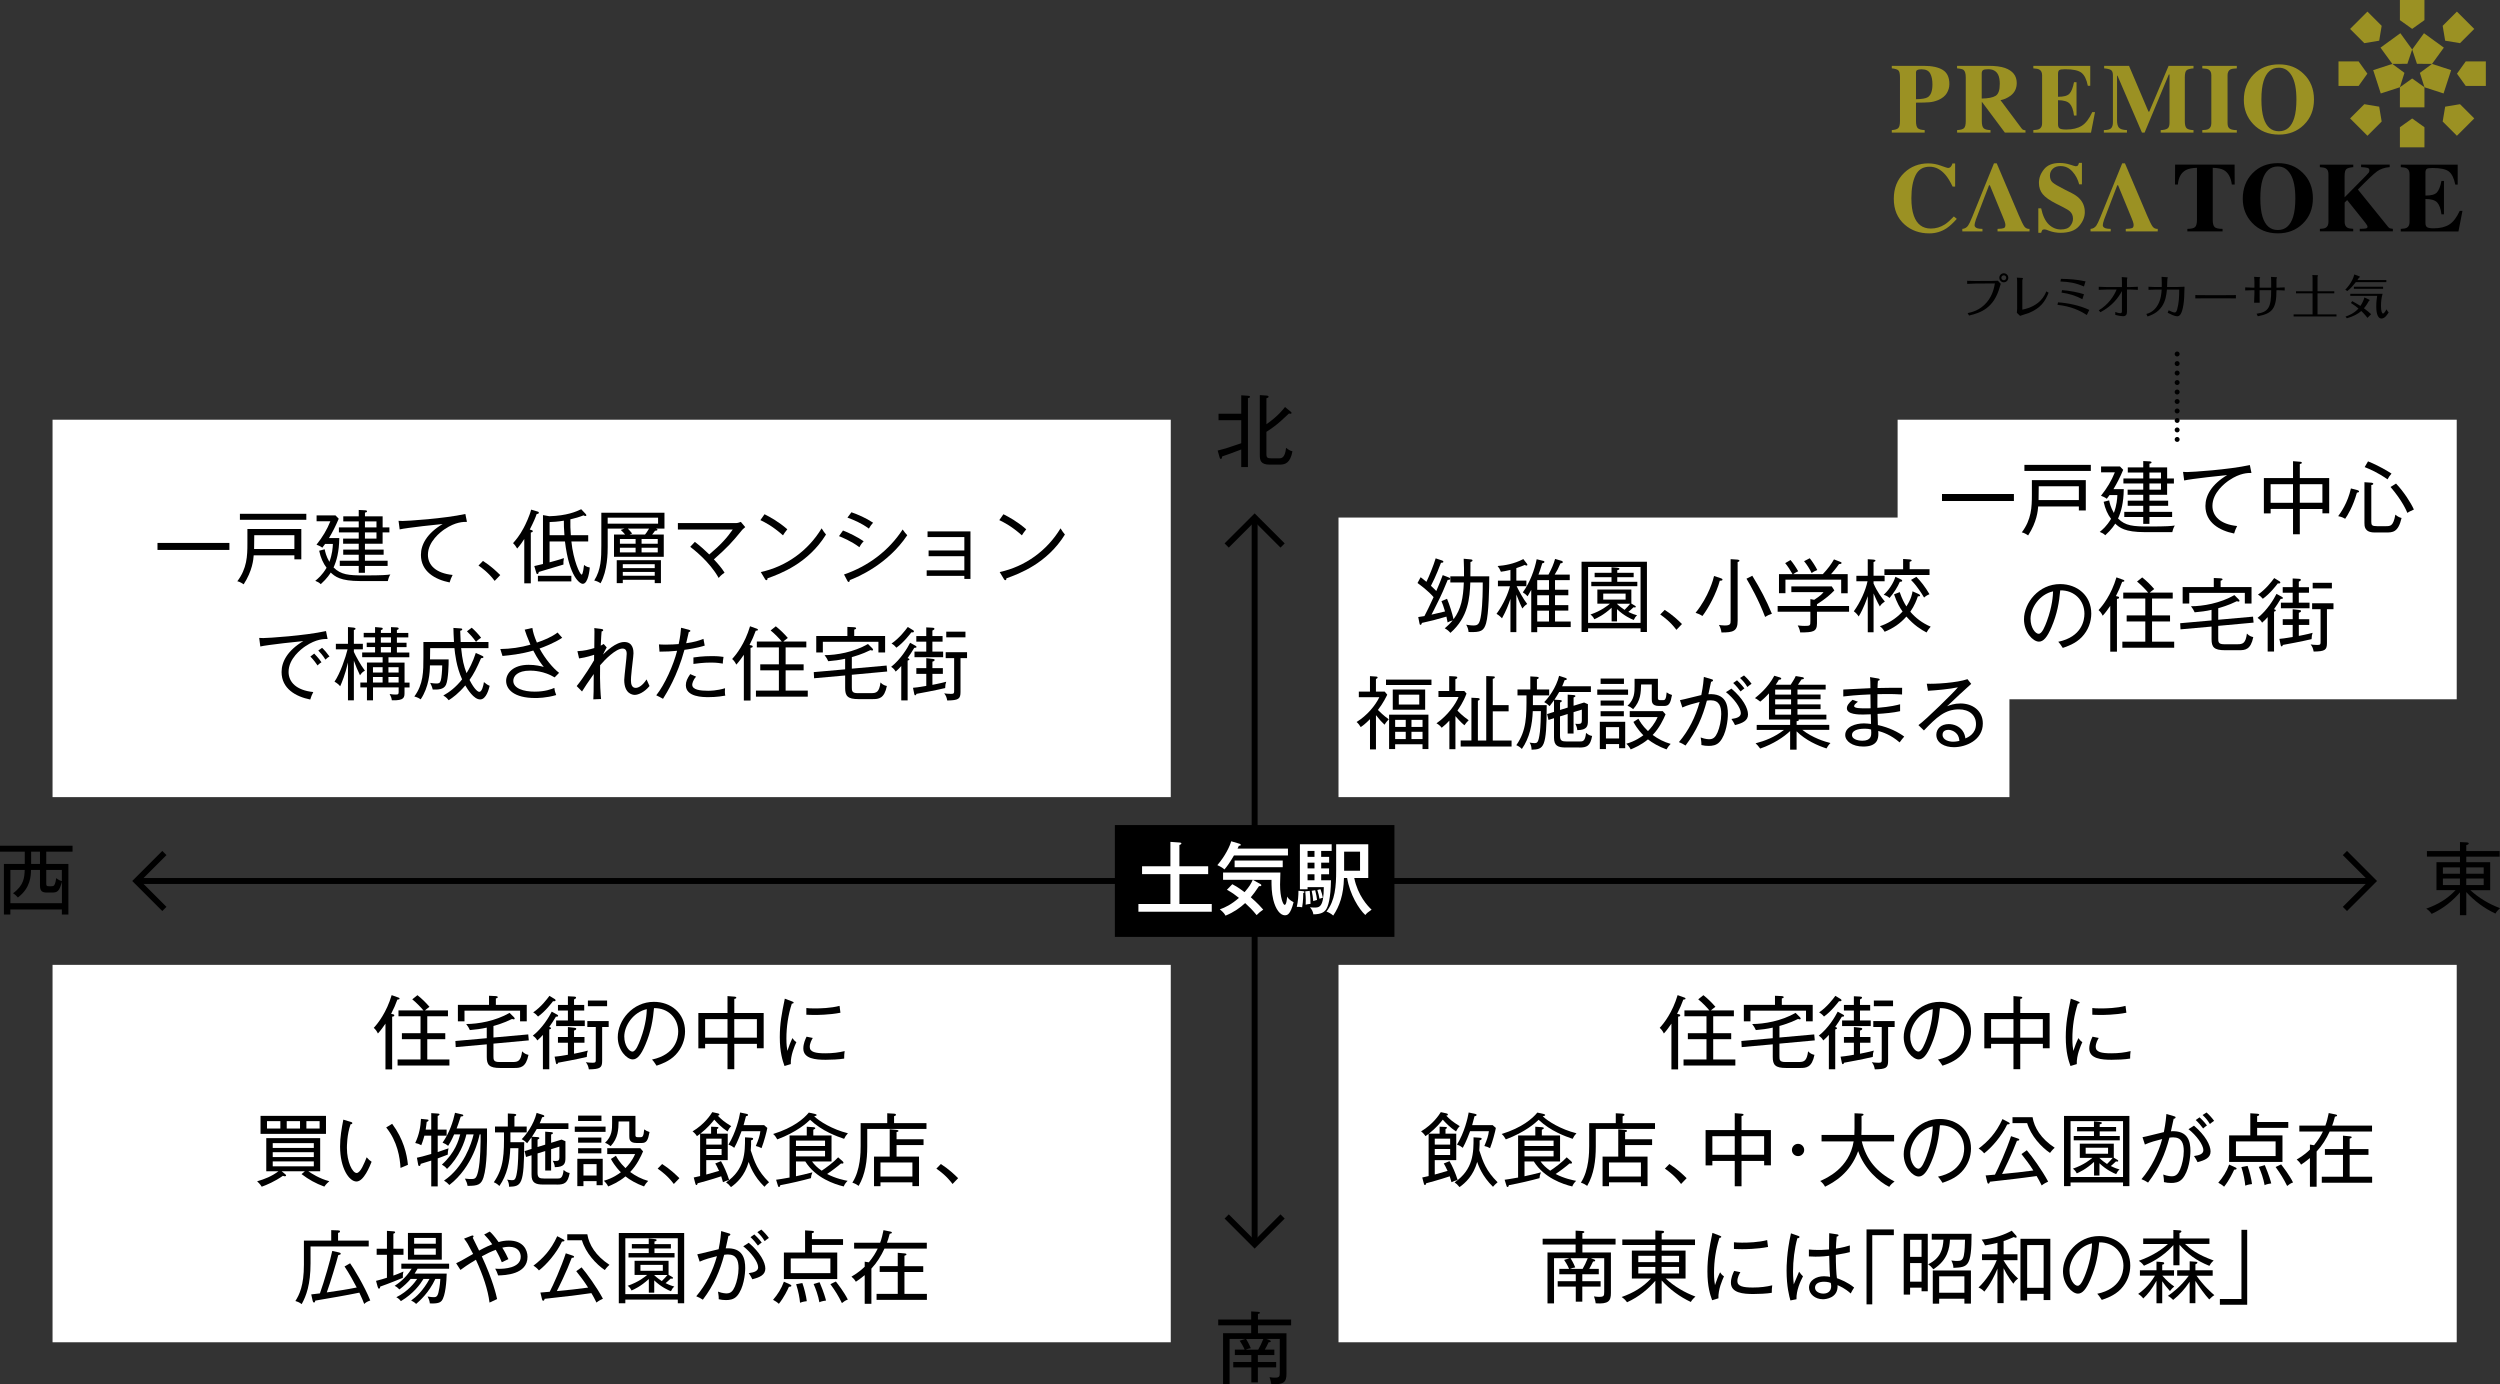 <?xml version="1.0" encoding="UTF-8"?>
<svg id="_レイヤー_2" data-name="レイヤー_2" xmlns="http://www.w3.org/2000/svg" viewBox="0 0 1068 591.35">
  <rect x="0" y="0" width="1068" height="591.35" fill="#333333" stroke="none"/>
  <defs>
    <style>
      .cls-1 {
        stroke-width: 2.53px;
      }

      .cls-1, .cls-2, .cls-3 {
        fill: none;
        stroke: #000;
        stroke-miterlimit: 10;
      }

      .cls-4 {
        fill: #fff;
      }

      .cls-5 {
        fill: #9b9123;
      }

      .cls-2 {
        stroke-dasharray: 0 4.05;
      }

      .cls-2, .cls-3 {
        stroke-linecap: round;
        stroke-width: 2.11px;
      }
    </style>
  </defs>
  <g id="_レイヤー_1-2" data-name="レイヤー_1">
    <g>
      <rect class="cls-4" x="22.45" y="179.3" width="477.7" height="161.23"/>
      <rect class="cls-4" x="22.45" y="412.19" width="477.7" height="161.23"/>
      <rect class="cls-4" x="571.81" y="412.19" width="477.7" height="161.23"/>
      <rect class="cls-4" x="571.81" y="221.1" width="286.62" height="119.43"/>
      <rect class="cls-4" x="810.66" y="179.3" width="238.85" height="119.43"/>
      <path d="M520.19,192.48c4.01-1.05,4.08-1.09,10.07-3.13v-9.83h-9.7v-2.76h9.7v-7.89l2.96.2c.31.03.78.1.78.44s-.2.41-.88.61v29.42h-2.86v-7.52c-4.15,1.56-5.58,2.11-8.13,2.96-.1.58-.2,1.09-.61,1.09-.24,0-.44-.44-.48-.61l-.85-2.99ZM551.41,175.91c.24.17.34.31.34.51,0,.1-.1.34-.44.34-.17,0-.37-.03-.68-.1-3.13,2.93-4.18,3.91-6.05,5.34-1.16.88-2.35,1.7-3.57,2.48v9.52c0,1.56.51,1.8,2.14,1.8h3.06c1.22,0,2.72,0,3.2-4.49,1.02.82,1.57,1.16,2.72,1.5-.92,4.86-2.93,5.68-5.44,5.68h-4.32c-3.91,0-4.18-1.97-4.18-4.05v-25.65l2.93.2c.2,0,.82.1.82.44,0,.41-.37.54-.92.71v11.09c5-3.5,7.21-6.43,7.93-7.35l2.48,2.01Z"/>
      <path d="M19.76,363.82v5.24h9.46v21.63h-2.79v-2.18H4.42v2.18H1.67v-21.63h8.91v-5.24H0v-2.52h30.99v2.52h-11.23ZM26.43,376.78c-1.09,4.05-1.94,4.52-4.25,4.52h-2.11c-2.04,0-2.99-.58-2.99-3.06v-6.6h-3.84c-.03,2.38-.14,7.69-5.61,11.77-.37-.44-1.22-1.36-2.07-1.8,4.73-3.44,4.86-6.84,5-9.97h-6.12v14.22h22.01v-9.08ZM17.08,363.82h-3.78v5.24h3.78v-5.24ZM26.43,371.64h-6.67v5.68c0,1.16.17,1.29,1.46,1.29,1.22,0,1.63-.03,1.94-.44.48-.61.78-2.35.85-3.03,1.22.92,1.77,1.09,2.41,1.26v-4.76Z"/>
      <path d="M1053.58,390.96h-2.69v-9.73c-2.96,3.44-6.87,6.8-12.08,9.18-.99-1.33-1.57-1.73-2.31-2.25,5.04-1.77,9.01-4.15,12.52-7.89h-8.16v-11.94h10.04v-2.38h-14.12v-2.38h14.12v-3.84l2.82.14c.58.03.92.14.92.48,0,.44-.75.61-1.05.68v2.55h14.25v2.38h-14.25v2.38h10.21v11.94h-8.47c3.67,3.37,8.03,5.95,12.69,7.69-1.46,1.33-1.77,1.97-1.97,2.31-4.73-2.21-8.95-5.34-12.45-9.18v9.87ZM1050.89,370.55h-7.28v2.72h7.28v-2.72ZM1050.89,375.32h-7.28v2.79h7.28v-2.79ZM1053.58,373.27h7.45v-2.72h-7.45v2.72ZM1053.58,378.11h7.45v-2.79h-7.45v2.79Z"/>
      <path d="M537.4,566.19v3.37h12.18v17.31c0,3.4-.99,4.8-6.5,4.42-.07-.51-.2-1.53-.75-2.96,1.09.2,1.94.2,2.28.2,1.94,0,2.11-.48,2.11-2.07v-14.46h-5.75l1.29.48c.24.1.61.24.61.54,0,.37-.41.37-.92.41-.61,1.39-1.33,2.62-1.63,3.13h4.08v2.31h-7.04v2.96h7.82v2.31h-7.82v6.43h-2.79v-6.43h-7.72v-2.31h7.72v-2.96h-7.04v-2.31h4.18c-.61-1.5-1.5-2.86-2.11-3.81l2.35-.75h-6.67v19.32h-2.79v-21.77h12.01v-3.37h-14.08v-2.48h14.08v-3.47l2.96.17c.27,0,.78.1.78.41,0,.34-.48.44-.85.51v2.38h14.18v2.48h-14.18ZM532.33,572.01c1.29,2.11,1.77,3.33,2.01,3.95-.92.17-1.33.27-2.24.61h5.41c.78-1.36,1.43-2.65,2.18-4.56h-7.35Z"/>
      <line class="cls-1" x1="1013.68" y1="376.36" x2="58.28" y2="376.36"/>
      <line class="cls-1" x1="535.98" y1="221.1" x2="535.98" y2="531.62"/>
      <rect x="476.27" y="352.47" width="119.43" height="47.77"/>
      <polyline class="cls-1" points="70.22 388.3 58.28 376.36 70.22 364.41"/>
      <polyline class="cls-1" points="1001.74 364.41 1013.68 376.36 1001.74 388.3"/>
      <polyline class="cls-1" points="524.04 233.04 535.98 221.1 547.92 233.04"/>
      <polyline class="cls-1" points="547.92 519.67 535.98 531.62 524.04 519.67"/>
      <g>
        <path class="cls-4" d="M516.13,370.06v3.37h-12.28v12.76h13.81v3.3h-31.33v-3.3h13.67v-12.76h-12.11v-3.37h12.11v-10.41l3.91.27c.41.03.78.1.78.41,0,.27-.37.51-.85.65v9.08h12.28Z"/>
        <path class="cls-4" d="M527.16,365.44c-1.94,3.37-3.06,4.8-4.08,5.99-.61-.54-1.22-1.02-3.03-1.84,3.37-3.91,5.34-8.1,5.92-10.2l3.67,1.09c.27.07.41.24.41.44,0,.31-.24.34-.82.41-.34.75-.41.85-.54,1.19h21.53v2.93h-23.06ZM548.93,391.02c-2.08,0-3.98-2.62-4.97-6.57-.75-3.03-.78-5.88-.78-8.57h-7.96l3.13,1.73c.31.17.48.31.48.58,0,.41-.41.41-.99.37-1.43,2.14-2.45,3.54-3.5,4.76,2.86,2.48,4.69,4.52,5.31,5.27-1.05.68-1.97,1.46-2.82,2.35-2.08-2.52-2.76-3.13-4.9-5.14-2.18,2.01-4.83,3.91-8.4,5.37-.27-.54-.75-1.36-2.42-2.69,2.38-.85,4.9-2.07,8.16-4.9-1.67-1.33-2.82-2.21-5.14-3.47l2.31-2.38c.78.41,2.35,1.22,5.24,3.4,2.21-2.62,2.59-3.33,3.5-5.27h-12.69v-3.1h24.49c-.03.48-.14,4.9-.14,5.14,0,5.68,1.36,8.67,1.94,8.67.78,0,.99-2.52,1.09-3.57.41.71.88,1.43,2.75,2.42-1.39,5.37-2.69,5.58-3.71,5.58ZM527.43,370.47v-2.86h20.55v2.86h-20.55Z"/>
        <path class="cls-4" d="M556.72,380.71c.27.03.54.1.54.37s-.37.37-.51.41c0,.1,0,3.64-.48,6.09-.78-.17-1.74-.2-2.28-.17.54-2.31.71-4.97.71-6.87l2.01.17ZM567.81,366.05v2.48h-3.4v2.45h3.37v2.52h-3.37v2.55h4.18c-.1,7.59-1.19,11.5-2.35,12.82-.68.78-1.87,1.73-5.17,1.73-.24-1.29-.51-1.77-1.43-3.03.44.07.95.14,1.77.14,2.18,0,4.08,0,4.12-8.74h-6.94v.92h-3.27v-19.22h13.57v2.86h-4.49v2.52h3.4ZM559.51,380.58c.27,2.38.34,3.81.34,5.54-1.39.2-1.56.2-2.07.37.03-.92.14-2.55-.17-5.71l1.9-.2ZM561.55,366.05v-2.52h-2.96v2.52h2.96ZM558.59,368.53v2.45h2.96v-2.45h-2.96ZM558.59,373.5v2.55h2.96v-2.55h-2.96ZM561.86,380.3c.51,2.31.58,2.55.78,4.15-.2.03-1.29.37-1.63.48-.07-1.19-.31-2.99-.65-4.39l1.5-.24ZM564.1,379.86c.51,1.36.78,2.41,1.02,3.64-.2.03-.44.1-1.43.44-.2-1.22-.48-2.31-.92-3.74l1.33-.34ZM574.14,375.07c-.17,7.21-1.9,12.08-4.59,16.06-.78-.71-1.87-1.36-2.89-1.7,3.71-4.69,4.15-10.89,4.15-17.35v-11.4h13.71v14.39h-5.99c1.53,7.48,5.75,12.01,7.42,13.54-1.67,1.19-1.94,1.36-2.69,2.28-2.72-2.48-6.63-8.81-7.76-15.82h-1.36ZM574.21,363.84v8.13h6.8v-8.13h-6.8Z"/>
      </g>
      <g>
        <path d="M169.74,427.06c-.71,2.01-1.6,4.01-2.65,6.05,1.02.2,1.36.27,1.36.68s-.48.48-.92.54v22.52h-2.86v-19.56c-.88,1.26-2.01,2.93-3.23,4.22-.44-.95-.99-1.73-1.77-2.41,1.77-1.9,5.44-6.53,7.65-13.98l2.93,1.05c.34.14.44.24.44.44,0,.31-.24.34-.95.44ZM169.85,455.19v-2.59h9.8v-8.64h-7.96v-2.59h7.96v-7.21h-9.42v-2.52h10.65c-.99-1.22-3.13-3.44-4.76-4.73l2.21-1.77c1.87,1.46,3.71,3.3,5.14,4.97-1.36,1.02-1.53,1.16-1.9,1.53h9.8v2.52h-8.84v7.21h7.69v2.59h-7.69v8.64h9.46v2.59h-22.11Z"/>
        <path d="M210.8,445.87v5.27c0,1.5,0,2.55,2.45,2.55h5.82c2.24,0,3.44-.41,3.98-4.56.99,1.09,2.11,1.39,2.72,1.5-1.09,5.41-3.47,5.61-6.09,5.61h-6.05c-4.66,0-5.68-1.36-5.68-4.69v-5.41l-13.27,1.19-.14-2.62,13.4-1.19v-4.52c-2.38.54-4.8.85-7.21,1.05-.44-1.02-.82-1.56-1.57-2.59,5.04,0,12.48-1.26,18.54-4.76l1.74,1.73c.24.24.44.48.44.71,0,.27-.27.34-.44.34s-.41-.07-.71-.17c-3.57,1.8-7.11,2.75-7.93,2.99v4.93l14.86-1.33.24,2.55-15.1,1.39ZM222.17,436.31v-4.56h-23.74v4.56h-2.82v-7.04h13.3v-3.88l2.86.14c.27,0,.88.1.88.44,0,.31-.31.41-.82.58v2.72h13.2v7.04h-2.86Z"/>
        <path d="M237.48,434.34c-.51.92-2.18,3.5-2.86,4.39.65.14.78.37.78.54,0,.27-.34.37-.75.51v17.01h-2.72v-14.69c-.82.92-1.19,1.33-2.38,2.38-.61-.99-.99-1.39-1.94-2.04,4.12-3.23,6.97-8.03,8.1-10.27l2.28,1.26c.17.1.44.24.44.51,0,.34-.2.34-.95.41ZM236.73,427.74c-.1,0-.2,0-.48-.03-.54.71-3.23,4.29-6.39,6.56-.54-.68-1.23-1.29-2.08-1.77,3.44-2.38,5.85-5.61,6.94-7.08l2.28,1.39c.17.1.34.31.34.51,0,.37-.37.41-.61.41ZM250.67,451.52c-3.88.95-11.29,2.31-12.28,2.48-.03.17-.14.61-.51.61-.27,0-.34-.31-.41-.58l-.54-2.62c1.56-.14,1.97-.2,5.68-.82v-5.14h-4.25v-2.45h4.25v-4.25l2.72.31c.44.03.85.1.85.48,0,.44-.65.61-.95.71v2.76h4.46v2.45h-4.46v4.69c.24-.07,3.47-.65,5.89-1.33-.27.75-.41,1.39-.44,2.69ZM237.58,438.32v-2.38h5.03v-4.25h-4.25v-2.38h4.25v-3.71l2.65.14c.24,0,.85.03.85.48,0,.27-.27.41-.88.75v2.35h4.35v2.38h-4.35v4.25h4.59v2.38h-12.25ZM257.24,438.73v14.46c0,2.96-.82,3.57-5.68,3.64-.24-1.29-.48-2.01-1.29-3.06.65.1,1.6.24,2.96.24s1.29-.37,1.29-1.84v-13.44h-3.61v-2.52h9.12v2.52h-2.79ZM251.15,429.85v-2.41h8.2v2.41h-8.2Z"/>
        <path d="M288.61,450.63c-2.72,2.86-6.5,4.08-8.13,4.63-.99-1.6-1.46-2.11-1.94-2.62,10.14-2.14,11.19-9.22,11.19-11.97,0-5.65-4.22-10.1-10.34-10-.44,5-1.29,10.04-3.71,15.68-1.87,4.42-3.5,6.23-5.38,6.23-2.52,0-6.39-3.95-6.39-9.52,0-7.08,6.29-15.07,15.44-15.07,7.28,0,13.3,4.86,13.3,12.62,0,3.5-1.29,7.14-4.05,10.03ZM266.7,442.88c0,3.67,2.01,6.36,3.47,6.36s2.69-3.23,3.5-5.37c2.38-6.43,2.59-11.02,2.65-12.76-5.75,1.26-9.63,6.97-9.63,11.77Z"/>
        <path d="M313.68,456.76h-2.89v-10.82h-9.56v1.9h-2.89v-15.1h12.45v-7.21l3.03.24c.58.03.75.31.75.44,0,.34-.51.44-.88.54v5.99h12.55v15.07h-2.89v-1.87h-9.66v10.82ZM310.79,435.36h-9.56v7.93h9.56v-7.93ZM313.68,443.29h9.66v-7.93h-9.66v7.93Z"/>
        <path d="M337.83,454.58l-2.69.82c-.82-2.28-2.01-5.85-2.01-12.31,0-5.95.82-10,2.14-16.46l3.06,1.16c.54.2.71.34.71.51,0,.37-.41.41-.78.48-1.57,4.83-2.31,9.86-2.31,14.93,0,2.62.2,3.91.41,5.24.48-1.53,1.53-4.25,2.18-5.48.44.68.82,1.16,1.67,1.73-.68,1.46-2.55,5.65-2.38,9.39ZM360.63,452.23c-2.28.37-5.55.51-7.89.51-4.22,0-9.56-.41-9.56-4.8,0-2.11.85-3.98,1.39-5.07l2.65.54c-.44.75-1.29,2.21-1.29,3.84,0,2.18,2.48,2.72,6.6,2.72,3.23,0,5.85-.34,8.3-.95-.17,1.22-.2,1.94-.2,3.2ZM347.87,433.59c-1.57,0-2.59-.07-3.4-.1v-2.86c.88.1,1.84.17,3.44.17,2.55,0,6.91-.1,10.75-1.09.03.27.27,2.04.37,2.93-4.83.95-10.1.95-11.16.95Z"/>
        <path d="M138.55,506.92c-3.84-1.43-6.57-2.96-9.73-5.34l1.43-1.22h-9.93l1.53,1.26c.2.17.37.34.37.51,0,.31-.31.37-.51.37-.31,0-.51-.07-.85-.2-3.47,2.45-6.97,3.91-9.05,4.66-.61-1.05-1.73-2.11-1.97-2.31,3.27-.95,6.23-2.11,9.12-4.29h-5.21v-14.15h23.03v14.15h-5.07c1.26.88,4.83,3.2,8.98,4.25-.24.2-1.46,1.26-2.14,2.31ZM111.3,484.4v-7.69h27.96v7.69h-27.96ZM119.77,478.96h-5.71v3.16h5.71v-3.16ZM134.06,488.35h-17.55v2.04h17.55v-2.04ZM134.06,492.23h-17.55v2.07h17.55v-2.07ZM134.06,496.14h-17.55v2.11h17.55v-2.11ZM128.17,478.96h-5.68v3.16h5.68v-3.16ZM136.54,478.96h-5.65v3.16h5.65v-3.16Z"/>
        <path d="M152.29,504.74c-3.13,0-7.01-5.65-7.01-14.97,0-3.95.68-7.79,1.39-11.46l3.13.95c.44.14.71.2.71.54,0,.44-.48.48-.75.48-1.56,4.46-1.56,9.42-1.56,10.17,0,5.95,2.38,10.65,4.15,10.65,1.67,0,3.33-4.32,4.29-6.7.85.95,1.23,1.33,2.11,1.9-.75,1.9-3.37,8.44-6.46,8.44ZM171.1,498.93c-.24-4.39-1.29-11.29-6.12-17.28l2.55-1.56c4.83,6.5,6.29,12.93,6.74,17.52-.17.07-2.82,1.19-3.16,1.33Z"/>
        <path d="M190.8,482.57v2.58h-3.81v7.01c.65-.2,3.67-1.26,4.63-1.6-.27,1.09-.34,1.6-.34,2.69-.75.27-3.91,1.5-4.29,1.63v11.94h-2.76v-11.02c-1.5.48-3.23,1.02-4.49,1.39-.14.51-.2.92-.58.92s-.44-.24-.51-.54l-.54-2.99c1.7-.34,2.31-.51,6.12-1.6v-7.82h-2.93c-.1.34-.51,2.04-1.33,4.08-.82-.48-1.63-.78-2.58-.95,1.7-3.61,2.31-7.01,2.45-10.31l2.65.27c.2.03.58.07.58.34,0,.41-.48.58-.78.68-.14,1.02-.27,2.38-.44,3.3h2.38v-7.04l2.65.17c.54.03.88.07.88.37,0,.37-.54.58-.78.65v5.85h3.81ZM194,484.64c-1.22,2.79-2.07,4.15-2.55,4.86-.99-.71-1.33-.92-2.38-1.36,2.96-4.25,4.49-8.95,5.31-12.76l2.93.68c.2.03.61.14.61.44,0,.37-.37.41-1.09.48-.75,2.41-1.5,4.42-1.77,5.1h12.99c.03,6.63.07,15.89-1.5,20.89-.99,3.1-2.35,3.64-6.8,3.64-.27-1.36-.41-1.7-1.12-3.1,1.12.17,2.48.17,2.65.17,1.67,0,2.21-.2,2.96-3.2,1.05-4.22,1.09-13.3,1.09-15.85h-.44c-.24,1.29-2.82,13.81-12.93,21.6-.75-.82-1.26-1.26-2.28-1.87,8.5-5.78,11.7-15.82,12.65-19.73h-3.1c-.68,3.13-3.03,9.69-8.27,14.73-.71-.85-1.12-1.19-2.18-1.84,5.71-5.17,7.11-10.31,7.82-12.89h-2.62Z"/>
        <path d="M218.05,483.76v4.18h5.89c0,18.47-1.26,18.84-6.46,19.05-.03-1.02-.2-2.14-.85-3.06.54.1,1.39.24,1.97.24,1.26,0,1.84,0,2.45-4.86.24-2.01.41-6.53.41-8.81h-3.47c-.2,5.71-1.36,11.46-4.66,16.16-.65-.68-1.53-1.29-2.38-1.6,4.39-6.29,4.39-12.25,4.35-21.29h-3.84v-2.52h5.48v-5.58l2.82.17c.34.03.78.14.78.41,0,.37-.51.54-.78.65v4.35h5.24v2.52h-6.94ZM237.82,506.04h-5.71c-3.4,0-5.04-.75-5.04-4.25v-8.27l-2.35.75-.61-2.52,2.96-.92v-4.97c-.78,1.12-1.29,1.8-1.87,2.52-.65-.68-1.43-1.26-2.31-1.73,1.84-1.87,5.1-6.12,6.36-11.23l2.69.88c.27.1.58.2.58.51,0,.37-.34.41-.92.48-.58,1.56-.85,2.18-1.05,2.58h12.28v2.45h-13.54c-.68,1.12-1.19,2.07-2.04,3.3l2.35.14c.27,0,.82.1.82.44,0,.27-.44.44-.78.65v3.16l3.27-1.02v-5.54l2.59.2c.34.03.71.1.71.41s-.24.37-.78.61v3.54l4.49-1.39,1.63.71v7.14c0,2.21-.34,3.91-4.52,3.95-.07-1.22-.71-2.45-.88-2.72.31.03.61.07,1.12.07,1.29,0,1.7-.24,1.7-1.53v-4.59l-3.54,1.09v9.12h-2.52v-8.33l-3.27,1.02v8.2c0,2.21.75,2.52,2.96,2.52h5.48c1.26,0,2.31,0,2.69-3.67,1.19,1.05,2.04,1.22,2.59,1.29-.78,4.35-2.25,4.97-5.51,4.97Z"/>
        <path d="M245.54,483.52v-2.24h13.16v2.24h-13.16ZM254.86,506.34v-1.77h-5.61v2.14h-2.62v-11.67h10.85v11.29h-2.62ZM246.97,478.89v-2.31h9.97v2.31h-9.97ZM246.97,488.14v-2.18h9.93v2.18h-9.93ZM246.97,492.7v-2.18h9.93v2.18h-9.93ZM254.86,497.33h-5.61v4.86h5.61v-4.86ZM275.13,506.85c-3.3-1.19-6.09-2.82-7.93-4.29-2.93,2.45-5.92,3.67-7.38,4.29-.44-.92-1.22-1.87-1.87-2.42,3.91-1.12,6.43-2.99,7.28-3.64-.34-.31-2.55-2.52-4.25-5.68l2.14-1.36c.51.92,1.57,2.89,4.08,5.27,1.12-1.12,2.79-2.99,4.12-5.99h-11.91v-2.52h14.12l1.19,1.36c-.92,2.14-2.62,5.85-5.51,8.81,2.31,1.7,4.9,3.03,7.69,3.81-.78.78-1.26,1.46-1.77,2.35ZM274.11,488.28h-2.25c-3.03,0-3.03-1.8-3.03-2.99v-6.19h-4.56c-.1,3.57-.17,7.01-3.4,10.55-.68-.58-1.63-1.19-2.41-1.43,3.03-2.79,3.03-5.92,3.03-8.37v-3.16h9.97v8.2c0,.54.1.92.92.92h1.29c.71,0,1.29-.17,1.53-3.33.68.51,1.43.88,2.28,1.12-.65,3.5-1.22,4.69-3.37,4.69Z"/>
        <path d="M287.86,505.8c-2.55-3.4-5.17-5.34-6.91-6.56l1.91-1.97c3.27,2.07,5.85,4.52,7.38,6.05l-2.38,2.48Z"/>
        <path d="M310.79,483.35c-2.62-1.73-4.56-3.81-5.65-5.03-1.26,1.56-2.72,3.4-5.95,5.99h4.59v-2.99l2.28.1c.44.03.85.03.85.34,0,.24-.17.34-.61.58v1.97h4.59v11.29h-9.18v6.16c1.33-.34,3.71-1.02,5.48-1.56-.72-1.6-1.36-2.72-1.63-3.16l2.45-.99c1.09,1.73,2.72,5.44,3.47,8.03-1.26.34-1.77.54-2.62.95-.27-1.02-.44-1.56-.75-2.52-.44.17-4.8,1.6-10.07,2.99-.1.44-.24.75-.51.75s-.37-.24-.51-.75l-.65-2.48c.44-.1,2.31-.54,2.72-.61v-18.03c-.68.54-.99.71-1.36.99-.41-.75-1.23-1.6-1.87-2.04,5.1-3.06,7.69-7.01,8.44-8.23l2.31.51c.34.07.71.2.71.51,0,.41-.48.48-.71.48,1.8,1.77,2.52,2.48,5.78,4.49-.78.78-1.05,1.22-1.6,2.28ZM308.27,486.44h-6.57v2.52h6.57v-2.52ZM308.27,490.86h-6.57v2.55h6.57v-2.55ZM326.57,506.99c-4.63-4.49-6.29-9.25-6.74-10.61-1.67,5.92-5.07,8.98-7.55,10.75-.85-1.05-1.36-1.5-2.11-2.01,8.1-5.61,8.1-12.69,8.1-19.25l2.72.17c.27,0,.75.07.75.44,0,.44-.54.61-.88.68.03.92.03,2.38-.14,4.29,1.63,4.97,2.86,8.67,7.82,13.61-.99.88-1.33,1.16-1.97,1.94ZM325.31,490.49c-.82-.44-1.36-.65-2.42-.92,1.16-2.75,1.67-4.35,1.94-6.33h-8.03c-.37.99-1.84,4.9-3.13,7.11-.61-.48-1.36-1.02-2.48-1.36,3.16-5.14,4.59-11.23,5-13.74l2.72.58c.44.1.65.2.65.48,0,.41-.54.48-.88.54-.58,2.21-.65,2.45-1.02,3.81h8.78l1.36,1.19c-.27,1.6-1.43,5.95-2.48,8.64Z"/>
        <path d="M360.59,486.51c-3.03-1.05-9.32-3.23-14.52-8.13-1.43,1.39-5.72,5.24-14.01,8.37-.61-1.05-.92-1.56-1.77-2.31,8.74-2.72,13.13-6.57,15.24-9.15l2.72.61c.37.07.61.27.61.44,0,.27-.31.37-1.05.51,2.18,2.14,7.72,5.61,14.42,7.28-.82.88-1.16,1.39-1.63,2.38ZM360.42,506.85c-3.88-.92-12.04-3.64-16.4-10.68h-3.98v6.33c2.25-.48,4.08-.92,7.01-1.67-.44,1.19-.54,1.5-.61,2.48-3.44.95-8.57,2.18-13.06,2.99-.17.58-.31.78-.58.78-.34,0-.41-.31-.54-.78l-.71-2.31c1.77-.24,2.52-.37,5.75-.95v-17.96h7.35v-3.74l2.89.2c.37.03.75.14.75.41,0,.2-.1.34-.85.68v2.45h7.79v11.09h-8.33c.88,1.26,2.21,2.65,4.12,3.95,1.77-1.12,5.17-3.67,7.04-5.71l1.9,1.67c.24.2.37.48.37.65,0,.24-.24.37-.44.37-.17,0-.41-.07-.61-.07-1.63,1.43-4.35,3.47-5.95,4.49,3.74,1.97,7.48,2.69,8.78,2.93-.88.85-1.36,1.6-1.67,2.42ZM352.46,487.26h-12.42v2.31h12.42v-2.31ZM352.46,491.61h-12.42v2.41h12.42v-2.41Z"/>
        <path d="M370.49,482.29v7.52c0,5.92-.78,11.84-3.67,16.8-.75-.54-1.36-.92-2.69-1.39,3.5-5.34,3.54-13.1,3.54-15.65v-9.76h11.36v-4.22l2.99.17c.24,0,.75.1.75.51,0,.24-.41.48-.82.58v2.96h13.84v2.48h-25.31ZM383.01,489.16v4.93h9.59v12.62h-2.82v-1.63h-13.64v1.67h-2.76v-12.65h6.7v-11.67l2.93.27c.31.03.82.1.82.44,0,.31-.41.41-.82.48v3.06h11.53v2.48h-11.53ZM389.78,496.61h-13.64v5.99h13.64v-5.99Z"/>
        <path d="M406.93,505.8c-2.55-3.4-5.17-5.34-6.91-6.56l1.91-1.97c3.27,2.07,5.85,4.52,7.38,6.05l-2.38,2.48Z"/>
        <path d="M132.66,532.49v7.18c0,9.08-1.84,13.95-3.78,17.45-1.02-.82-2.18-1.19-2.69-1.33,1.7-2.69,3.64-6.6,3.64-15.51v-10.31h11.67v-4.46l2.82.1c.54.03.92.03.92.44s-.2.48-.82.65v3.27h13.1v2.52h-24.87ZM155.59,557.05c-.41-1.09-.92-2.38-2.08-4.83-6.33,1.29-11.84,2.21-18.81,3.4-.1.51-.2.82-.58.82-.34,0-.51-.58-.58-.85l-.58-2.62c1.05-.14,1.91-.24,3.71-.44,1.84-5.07,4.52-14.42,5.27-18.13l2.93.65c.54.14.68.27.68.54,0,.34-.27.41-1.05.61-.68,2.79-3.44,11.94-4.9,15.92,4.8-.68,8.61-1.26,12.79-2.11-.99-1.94-3.33-6.23-5.2-8.98l2.38-1.36c1.39,1.9,6.19,9.83,8.61,15.89-1.56.54-2.14,1.05-2.58,1.5Z"/>
        <path d="M172.09,545.89c-1.6.65-5.92,2.45-9.66,3.74-.03.34-.07.88-.54.88-.2,0-.37-.17-.54-.75l-.71-2.58c1.6-.37,3.81-1.05,4.66-1.33v-9.8h-4.39v-2.58h4.39v-7.65l2.79.2c.34.03.71.07.71.41s-.37.44-.75.61v6.43h4.32v2.58h-4.32v8.88c.61-.2,2.79-1.02,4.32-1.73-.27.88-.34,1.91-.27,2.69ZM178.38,542.02c-.44.78-.82,1.33-1.26,2.07h13.71c-.07,2.96-.48,9.69-2.21,11.67-.48.54-1.43,1.26-5,1.05-.07-.68-.17-1.43-.95-2.93,1.02.2,2.14.27,2.55.27.82,0,1.63,0,2.11-2.11.65-2.96.71-4.66.78-5.68h-2.14c-2.79,6.02-6.77,9.42-8.2,10.68-.34-.34-.75-.75-2.14-1.46,2.14-1.5,5.07-4.12,7.86-9.22h-2.58c-1.4,2.31-4.25,6.26-9.66,9.49-.58-.78-1.05-1.19-1.94-1.67,4.97-2.48,7.82-6.19,8.91-7.82h-2.79c-1.22,1.5-2.89,3.03-4.8,4.49-.65-.68-1.22-1.16-2.04-1.53,1.67-1.12,4.56-3.1,7.25-7.31h-4.39v-2.18h20.41v2.18h-13.47ZM174.27,538.14v-11.43h14.46v11.43h-14.46ZM186.17,528.85h-9.25v2.48h9.25v-2.48ZM186.17,533.38h-9.25v2.65h9.25v-2.65Z"/>
        <path d="M212.81,544.87c-.58-1.6-.65-1.8-1.26-2.89.48.03.92.07,1.56.07,1.94,0,9.35-.2,9.35-5.17,0-1.67-.99-4.25-4.93-4.25-1.33,0-2.55.27-2.96.37,1.29,2.04,2.11,3.74,2.62,4.9-.44.2-2.45,1.12-2.82,1.33-.54-1.33-1.12-2.72-2.59-5.31-1.84.68-3.81,1.6-5.95,2.79,4.69,10.07,6.19,16.6,6.53,18.23-.78.34-1.6.75-3.23,1.53-.71-5.61-2.72-11.57-5.82-18.3-3.54,2.11-5.31,3.4-6.6,4.35l-1.84-2.86c1.5-.68,2.08-.99,7.25-3.98-2.38-4.52-2.52-4.8-3.88-6.53l3.1-1.22c.2-.07.37-.14.51-.14.24,0,.44.14.44.37,0,.27-.2.44-.34.58.41.88,2.35,4.73,2.72,5.51.44-.24,2.96-1.63,5.61-2.69-1.43-2.11-2.59-3.3-3.44-4.18l2.38-1.26c.71.65,1.84,1.73,3.78,4.49,1.46-.44,2.86-.65,4.39-.65,6.16,0,7.96,4.05,7.96,6.94,0,7.62-9.73,7.89-12.55,7.96Z"/>
        <path d="M240.06,530.42c-2.28,4.86-6.6,9.86-9.83,12.31-.68-.85-1.5-1.53-2.35-2.04,3.88-2.93,7.48-6.6,10.17-12.59l2.65,1.39c.34.17.44.31.44.51,0,.27-.31.34-1.09.41ZM254.82,556.47c-.88-1.84-1.46-2.82-2.18-4.05-5.24.71-5.85.82-9.29,1.22-1.67.2-9.15,1.02-10.65,1.22-.14.48-.31.82-.65.82-.31,0-.44-.41-.51-.68l-.68-2.82c.2,0,3.5-.27,3.98-.34,1.5-2.86,4.86-10.34,6.87-16.43l3.03,1.02c.17.07.51.2.51.51,0,.27-.31.37-1.02.44-2.21,5.92-5.65,12.82-6.36,14.18,6.46-.61,7.18-.71,13.37-1.5-1.77-2.82-3.37-4.83-5.07-7.01l2.28-1.63c2.18,2.55,6.53,8.54,9.12,13.4-.71.27-2.01.99-2.76,1.63ZM258.36,542.56c-3.67-2.45-8.16-7.31-9.76-12.72h-6.26v-2.55h8.57c.71,4.42,3.5,9.12,9.46,13.06-1.02.85-1.7,1.8-2.01,2.21Z"/>
        <path d="M289.56,556.75v-1.56h-22.42v1.56h-2.79v-30h27.93v30h-2.72ZM289.56,528.99h-22.42v23.85h22.42v-23.85ZM286.63,551.61c-1.09-.41-4.18-1.77-7.14-4.63v5.24h-2.31v-5.82c-3.5,3.2-6.29,4.42-7.38,4.9-.58-1.22-1.29-1.73-1.67-2.01,4.73-1.6,7.62-4.01,8.33-4.63h-5.37v-6.05h14.52v5.99l1.6.95c.1.07.31.24.31.37,0,.34-.34.34-.44.34-.2,0-.37-.03-.54-.07-.95.92-1.8,1.63-2.21,1.97,1.94.95,2.79,1.19,3.74,1.46-.71.65-.82.78-1.43,1.97ZM268.5,537.19v-1.87h8.64v-1.97h-7.21v-1.87h7.21v-2.38l2.28.2c.58.07,1.09.1,1.09.48,0,.41-.61.51-.92.58v1.12h7.01v1.87h-7.01v1.97h8.57v1.87h-19.66ZM283.16,540.35h-9.56v2.55h9.56v-2.55ZM279.49,544.67v.07c.99.99,2.41,2.01,3.23,2.55,1.16-1.09,1.9-2.01,2.42-2.62h-5.65Z"/>
        <path d="M314.87,553.62c-1.39,1.6-3.33,1.77-4.73,1.77-1.09,0-2.04-.1-3.1-.37.03-1.16-.17-2.38-.31-3.23,2.04.75,3.37.75,3.67.75,1.7,0,2.65-.88,3.54-2.93.85-1.97,1.57-5.07,1.57-7.82,0-3.37-.88-5.88-4.56-5.88-.61,0-.99.07-1.57.14-1.84,6.91-4.29,12.79-9.12,19.18-.88-.58-1.91-1.12-2.82-1.46,4.22-4.97,7.14-10.89,8.84-17.14-2.62.65-5.03,1.29-7.38,2.35l-1.02-3.13c1.46-.24,7.79-1.9,9.12-2.18.82-4.01.99-6.6,1.09-7.76l3.3.99c.37.1.61.2.61.48s-.27.54-.82.61c-.17.82-.99,4.56-1.16,5.31,7.45-.44,8.33,4.59,8.33,8.44,0,2.45-.61,8.64-3.5,11.91ZM321.4,546.51c-.37-.82-.99-1.87-1.53-2.62,2.41-.34,4.01-.92,4.01-2.52,0-2.28-3.03-6.36-6.36-8.95l2.35-1.5c4.86,4.15,7.08,8.33,7.08,11.02s-2.35,3.74-5.55,4.56ZM323.78,532.12c-.71-.99-1.97-2.52-3.16-3.61l1.63-1.16c.27.24,1.87,1.73,3.16,3.47-.54.34-.95.71-1.63,1.29ZM326.67,530.21c-1.02-1.7-1.87-2.65-3.13-3.84l1.7-1.09c1.12.99,2.38,2.38,3.23,3.57-.78.48-1.29.95-1.8,1.36Z"/>
        <path d="M337.02,549.74c-.48,1.09-2.08,4.52-4.29,7.25-.78-.75-1.84-1.36-2.48-1.7,2.01-2.35,3.5-4.66,4.63-7.76l2.48,1.12c.37.17.71.31.71.65,0,.37-.71.41-1.05.44ZM346.85,531.85v3.23h10.82v11.33h-22.79v-11.33h9.05v-9.46l3.03.2c.34.03.78.07.78.48,0,.27-.48.44-.89.54v2.52h13.3v2.48h-13.3ZM354.74,537.63h-16.94v6.26h16.94v-6.26ZM341.78,556.54c-.2-2.11-.68-4.86-1.67-7.93l2.65-.51c.78,2.08,1.67,5.75,1.9,7.76-1.67.2-2.48.51-2.89.68ZM350.05,556.34c-.51-2.82-1.57-5.82-2.48-7.82l2.55-.75c1.91,4.52,2.48,6.74,2.76,7.82-1.8.24-2.45.54-2.82.75ZM359.67,556.68c-1.57-3.2-2.86-5.24-4.93-8.1l2.35-1.12c.75.99,3.54,4.52,5.1,7.72-.95.31-1.7.82-2.52,1.5Z"/>
        <path d="M377.84,533.41c-1.43,3.1-3.2,5.99-5.58,8.54v15.04h-2.86v-12.25c-1.8,1.53-2.86,2.21-3.78,2.82-.61-1.02-1.02-1.46-1.87-2.18,3.06-1.77,4.9-3.5,5.65-4.25v-2.14l1.77.27c1.87-2.28,2.93-4.08,3.78-5.85h-10.07v-2.52h11.12c.68-1.84,1.05-3.5,1.43-5.37l2.96.61c.27.07.61.14.61.44s-.31.37-.92.51c-.48,1.87-.82,2.86-1.19,3.81h17.04v2.52h-18.1ZM374.47,555.28v-2.55h9.05v-9.35h-7.72v-2.48h7.72v-5.71l2.96.27c.37.03.75.1.75.41,0,.27-.17.37-.85.58v4.46h8.03v2.48h-8.03v9.35h9.59v2.55h-21.5Z"/>
      </g>
      <g>
        <path d="M719.1,427.06c-.71,2.01-1.6,4.01-2.65,6.05,1.02.2,1.36.27,1.36.68s-.48.48-.92.54v22.52h-2.86v-19.56c-.88,1.26-2.01,2.93-3.23,4.22-.44-.95-.99-1.73-1.77-2.41,1.77-1.9,5.44-6.53,7.65-13.98l2.93,1.05c.34.14.44.24.44.44,0,.31-.24.34-.95.44ZM719.21,455.19v-2.59h9.8v-8.64h-7.96v-2.59h7.96v-7.21h-9.42v-2.52h10.65c-.99-1.22-3.13-3.44-4.76-4.73l2.21-1.77c1.87,1.46,3.71,3.3,5.14,4.97-1.36,1.02-1.53,1.16-1.91,1.53h9.8v2.52h-8.84v7.21h7.69v2.59h-7.69v8.64h9.46v2.59h-22.11Z"/>
        <path d="M760.17,445.87v5.27c0,1.5,0,2.55,2.45,2.55h5.82c2.24,0,3.44-.41,3.98-4.56.99,1.09,2.11,1.39,2.72,1.5-1.09,5.41-3.47,5.61-6.09,5.61h-6.05c-4.66,0-5.68-1.36-5.68-4.69v-5.41l-13.27,1.19-.14-2.62,13.4-1.19v-4.52c-2.38.54-4.8.85-7.21,1.05-.44-1.02-.82-1.56-1.57-2.59,5.04,0,12.48-1.26,18.54-4.76l1.74,1.73c.24.24.44.48.44.71,0,.27-.27.34-.44.34s-.41-.07-.71-.17c-3.57,1.8-7.11,2.75-7.93,2.99v4.93l14.86-1.33.24,2.55-15.1,1.39ZM771.53,436.31v-4.56h-23.74v4.56h-2.82v-7.04h13.3v-3.88l2.86.14c.27,0,.88.1.88.44,0,.31-.31.41-.82.58v2.72h13.2v7.04h-2.86Z"/>
        <path d="M786.84,434.34c-.51.92-2.18,3.5-2.86,4.39.65.14.78.37.78.54,0,.27-.34.37-.75.51v17.01h-2.72v-14.69c-.82.92-1.19,1.33-2.38,2.38-.61-.99-.99-1.39-1.94-2.04,4.12-3.23,6.97-8.03,8.1-10.27l2.28,1.26c.17.1.44.24.44.51,0,.34-.2.34-.95.41ZM786.09,427.74c-.1,0-.2,0-.48-.03-.55.71-3.23,4.29-6.4,6.56-.54-.68-1.22-1.29-2.08-1.77,3.44-2.38,5.85-5.61,6.94-7.08l2.28,1.39c.17.1.34.31.34.51,0,.37-.37.41-.61.41ZM800.04,451.52c-3.88.95-11.29,2.31-12.28,2.48-.03.17-.14.61-.51.61-.27,0-.34-.31-.41-.58l-.54-2.62c1.56-.14,1.97-.2,5.68-.82v-5.14h-4.25v-2.45h4.25v-4.25l2.72.31c.44.03.85.1.85.48,0,.44-.65.61-.95.71v2.76h4.46v2.45h-4.46v4.69c.24-.07,3.47-.65,5.89-1.33-.27.75-.41,1.39-.44,2.69ZM786.94,438.32v-2.38h5.03v-4.25h-4.25v-2.38h4.25v-3.71l2.65.14c.24,0,.85.03.85.48,0,.27-.27.41-.88.75v2.35h4.35v2.38h-4.35v4.25h4.59v2.38h-12.25ZM806.6,438.73v14.46c0,2.96-.82,3.57-5.68,3.64-.24-1.29-.48-2.01-1.29-3.06.65.1,1.6.24,2.96.24s1.29-.37,1.29-1.84v-13.44h-3.61v-2.52h9.12v2.52h-2.79ZM800.51,429.85v-2.41h8.2v2.41h-8.2Z"/>
        <path d="M837.97,450.63c-2.72,2.86-6.5,4.08-8.13,4.63-.99-1.6-1.46-2.11-1.94-2.62,10.14-2.14,11.19-9.22,11.19-11.97,0-5.65-4.22-10.1-10.34-10-.44,5-1.29,10.04-3.71,15.68-1.87,4.42-3.5,6.23-5.38,6.23-2.52,0-6.39-3.95-6.39-9.52,0-7.08,6.29-15.07,15.44-15.07,7.28,0,13.3,4.86,13.3,12.62,0,3.5-1.29,7.14-4.05,10.03ZM816.06,442.88c0,3.67,2.01,6.36,3.47,6.36s2.69-3.23,3.5-5.37c2.38-6.43,2.58-11.02,2.65-12.76-5.75,1.26-9.63,6.97-9.63,11.77Z"/>
        <path d="M863.04,456.76h-2.89v-10.82h-9.56v1.9h-2.89v-15.1h12.45v-7.21l3.03.24c.58.03.75.31.75.44,0,.34-.51.44-.88.54v5.99h12.55v15.07h-2.89v-1.87h-9.66v10.82ZM860.15,435.36h-9.56v7.93h9.56v-7.93ZM863.04,443.29h9.66v-7.93h-9.66v7.93Z"/>
        <path d="M887.2,454.58l-2.69.82c-.82-2.28-2.01-5.85-2.01-12.31,0-5.95.82-10,2.14-16.46l3.06,1.16c.54.2.71.34.71.51,0,.37-.41.41-.78.48-1.57,4.83-2.31,9.86-2.31,14.93,0,2.62.2,3.91.41,5.24.48-1.53,1.53-4.25,2.18-5.48.44.68.82,1.16,1.67,1.73-.68,1.46-2.55,5.65-2.38,9.39ZM909.99,452.23c-2.28.37-5.54.51-7.89.51-4.22,0-9.56-.41-9.56-4.8,0-2.11.85-3.98,1.39-5.07l2.65.54c-.44.75-1.29,2.21-1.29,3.84,0,2.18,2.48,2.72,6.6,2.72,3.23,0,5.85-.34,8.3-.95-.17,1.22-.2,1.94-.2,3.2ZM897.23,433.59c-1.57,0-2.59-.07-3.4-.1v-2.86c.88.1,1.84.17,3.44.17,2.55,0,6.91-.1,10.75-1.09.03.27.27,2.04.37,2.93-4.83.95-10.1.95-11.16.95Z"/>
        <path d="M622.01,483.35c-2.62-1.73-4.56-3.81-5.65-5.03-1.26,1.56-2.72,3.4-5.95,5.99h4.59v-2.99l2.28.1c.44.03.85.03.85.34,0,.24-.17.34-.61.58v1.97h4.59v11.29h-9.18v6.16c1.33-.34,3.71-1.02,5.48-1.56-.71-1.6-1.36-2.72-1.63-3.16l2.45-.99c1.09,1.73,2.72,5.44,3.47,8.03-1.26.34-1.77.54-2.62.95-.27-1.02-.44-1.56-.75-2.52-.44.17-4.8,1.6-10.07,2.99-.1.44-.24.75-.51.75s-.37-.24-.51-.75l-.65-2.48c.44-.1,2.31-.54,2.72-.61v-18.03c-.68.54-.99.71-1.36.99-.41-.75-1.23-1.6-1.87-2.04,5.1-3.06,7.69-7.01,8.44-8.23l2.31.51c.34.07.71.2.71.51,0,.41-.48.48-.71.48,1.8,1.77,2.52,2.48,5.78,4.49-.78.78-1.05,1.22-1.6,2.28ZM619.5,486.44h-6.57v2.52h6.57v-2.52ZM619.5,490.86h-6.57v2.55h6.57v-2.55ZM637.8,506.99c-4.63-4.49-6.29-9.25-6.74-10.61-1.67,5.92-5.07,8.98-7.55,10.75-.85-1.05-1.36-1.5-2.11-2.01,8.1-5.61,8.1-12.69,8.1-19.25l2.72.17c.27,0,.75.07.75.44,0,.44-.54.61-.88.68.03.92.03,2.38-.14,4.29,1.63,4.97,2.86,8.67,7.82,13.61-.99.88-1.33,1.16-1.97,1.94ZM636.54,490.49c-.82-.44-1.36-.65-2.42-.92,1.16-2.75,1.67-4.35,1.94-6.33h-8.03c-.37.99-1.84,4.9-3.13,7.11-.61-.48-1.36-1.02-2.48-1.36,3.16-5.14,4.59-11.23,5-13.74l2.72.58c.44.1.65.2.65.48,0,.41-.54.48-.88.54-.58,2.21-.65,2.45-1.02,3.81h8.78l1.36,1.19c-.27,1.6-1.43,5.95-2.48,8.64Z"/>
        <path d="M671.82,486.51c-3.03-1.05-9.32-3.23-14.52-8.13-1.43,1.39-5.72,5.24-14.01,8.37-.61-1.05-.92-1.56-1.77-2.31,8.74-2.72,13.13-6.57,15.24-9.15l2.72.61c.37.07.61.27.61.44,0,.27-.31.37-1.05.51,2.18,2.14,7.72,5.61,14.42,7.28-.82.88-1.16,1.39-1.63,2.38ZM671.65,506.85c-3.88-.92-12.04-3.64-16.4-10.68h-3.98v6.33c2.25-.48,4.08-.92,7.01-1.67-.44,1.19-.54,1.5-.61,2.48-3.44.95-8.57,2.18-13.06,2.99-.17.58-.31.78-.58.78-.34,0-.41-.31-.54-.78l-.71-2.31c1.77-.24,2.52-.37,5.75-.95v-17.96h7.35v-3.74l2.89.2c.37.03.75.14.75.41,0,.2-.1.34-.85.68v2.45h7.79v11.09h-8.33c.88,1.26,2.21,2.65,4.12,3.95,1.77-1.12,5.17-3.67,7.04-5.71l1.9,1.67c.24.2.37.48.37.65,0,.24-.24.37-.44.37-.17,0-.41-.07-.61-.07-1.63,1.43-4.35,3.47-5.95,4.49,3.74,1.97,7.48,2.69,8.78,2.93-.88.85-1.36,1.6-1.67,2.42ZM663.69,487.26h-12.42v2.31h12.42v-2.31ZM663.69,491.61h-12.42v2.41h12.42v-2.41Z"/>
        <path d="M681.72,482.29v7.52c0,5.92-.78,11.84-3.67,16.8-.75-.54-1.36-.92-2.69-1.39,3.5-5.34,3.54-13.1,3.54-15.65v-9.76h11.36v-4.22l2.99.17c.24,0,.75.1.75.51,0,.24-.41.48-.82.58v2.96h13.84v2.48h-25.31ZM694.24,489.16v4.93h9.59v12.62h-2.82v-1.63h-13.64v1.67h-2.75v-12.65h6.7v-11.67l2.93.27c.31.03.82.1.82.44,0,.31-.41.41-.82.48v3.06h11.53v2.48h-11.53ZM701,496.61h-13.64v5.99h13.64v-5.99Z"/>
        <path d="M718.15,505.8c-2.55-3.4-5.17-5.34-6.91-6.56l1.91-1.97c3.27,2.07,5.85,4.52,7.38,6.05l-2.38,2.48Z"/>
        <path d="M743.97,506.78h-2.89v-10.82h-9.56v1.9h-2.89v-15.1h12.45v-7.21l3.03.24c.58.03.75.31.75.44,0,.34-.51.44-.88.54v5.99h12.55v15.07h-2.89v-1.87h-9.66v10.82ZM741.08,485.39h-9.56v7.93h9.56v-7.93ZM743.97,493.31h9.66v-7.93h-9.66v7.93Z"/>
        <path d="M768.13,493.89c-1.46,0-2.62-1.16-2.62-2.62s1.19-2.62,2.62-2.62,2.62,1.16,2.62,2.62-1.16,2.62-2.62,2.62Z"/>
        <path d="M807.08,507.02c-4.39-2.14-10.68-7.69-13.27-15.27-3.4,9.46-10.34,13.33-14.15,15.21-.51-.95-1.09-1.67-2.07-2.45,2.59-1.12,12.42-5.37,14.29-16.91h-13.71v-2.76h14.01c.07-1.22.07-1.8.07-2.82v-6.43l3.03.14c.44.03.82.1.82.41,0,.41-.54.51-.85.58v5.48c0,.99,0,1.5-.07,2.65h13.98v2.76h-13.81c1.94,7.79,6.23,13.06,14.01,17.14-1.16.85-1.7,1.39-2.28,2.28Z"/>
        <path d="M837.97,500.66c-2.72,2.86-6.5,4.08-8.13,4.63-.99-1.6-1.46-2.11-1.94-2.62,10.14-2.14,11.19-9.22,11.19-11.97,0-5.65-4.22-10.1-10.34-10-.44,5-1.29,10.04-3.71,15.68-1.87,4.42-3.5,6.23-5.38,6.23-2.52,0-6.39-3.95-6.39-9.52,0-7.08,6.29-15.07,15.44-15.07,7.28,0,13.3,4.86,13.3,12.62,0,3.5-1.29,7.14-4.05,10.03ZM816.06,492.91c0,3.67,2.01,6.36,3.47,6.36s2.69-3.23,3.5-5.37c2.38-6.43,2.58-11.02,2.65-12.76-5.75,1.26-9.63,6.97-9.63,11.77Z"/>
        <path d="M857.46,480.39c-2.28,4.86-6.6,9.86-9.83,12.31-.68-.85-1.5-1.53-2.35-2.04,3.88-2.93,7.48-6.6,10.17-12.59l2.65,1.39c.34.17.44.31.44.51,0,.27-.31.34-1.09.41ZM872.22,506.44c-.88-1.84-1.46-2.82-2.18-4.05-5.24.71-5.85.82-9.29,1.22-1.67.2-9.15,1.02-10.65,1.22-.14.48-.31.82-.65.82-.31,0-.44-.41-.51-.68l-.68-2.82c.2,0,3.5-.27,3.98-.34,1.5-2.86,4.86-10.34,6.87-16.43l3.03,1.02c.17.07.51.2.51.51,0,.27-.31.37-1.02.44-2.21,5.92-5.65,12.82-6.36,14.18,6.46-.61,7.18-.71,13.37-1.5-1.77-2.82-3.37-4.83-5.07-7.01l2.28-1.63c2.18,2.55,6.53,8.54,9.12,13.4-.71.27-2.01.99-2.76,1.63ZM875.76,492.53c-3.67-2.45-8.16-7.31-9.76-12.72h-6.26v-2.55h8.57c.71,4.42,3.5,9.12,9.46,13.06-1.02.85-1.7,1.8-2.01,2.21Z"/>
        <path d="M906.96,506.72v-1.56h-22.42v1.56h-2.79v-30h27.93v30h-2.72ZM906.96,478.96h-22.42v23.85h22.42v-23.85ZM904.03,501.58c-1.09-.41-4.18-1.77-7.14-4.63v5.24h-2.31v-5.82c-3.5,3.2-6.29,4.42-7.38,4.9-.58-1.22-1.29-1.73-1.67-2.01,4.73-1.6,7.62-4.01,8.33-4.63h-5.37v-6.05h14.52v5.99l1.6.95c.1.07.31.24.31.37,0,.34-.34.34-.44.34-.2,0-.37-.03-.54-.07-.95.92-1.8,1.63-2.21,1.97,1.94.95,2.79,1.19,3.74,1.46-.71.65-.82.78-1.43,1.97ZM885.9,487.16v-1.87h8.64v-1.97h-7.21v-1.87h7.21v-2.38l2.28.2c.58.07,1.09.1,1.09.48,0,.41-.61.51-.92.58v1.12h7.01v1.87h-7.01v1.97h8.57v1.87h-19.66ZM900.56,490.32h-9.56v2.55h9.56v-2.55ZM896.89,494.64v.07c.99.99,2.41,2.01,3.23,2.55,1.16-1.09,1.9-2.01,2.42-2.62h-5.65Z"/>
        <path d="M932.27,503.59c-1.39,1.6-3.33,1.77-4.73,1.77-1.09,0-2.04-.1-3.1-.37.03-1.16-.17-2.38-.31-3.23,2.04.75,3.37.75,3.67.75,1.7,0,2.65-.88,3.54-2.93.85-1.97,1.57-5.07,1.57-7.82,0-3.37-.89-5.88-4.56-5.88-.61,0-.99.07-1.57.14-1.84,6.91-4.29,12.79-9.12,19.18-.89-.58-1.91-1.12-2.82-1.46,4.22-4.97,7.14-10.89,8.84-17.14-2.62.65-5.03,1.29-7.38,2.35l-1.02-3.13c1.46-.24,7.79-1.9,9.12-2.18.82-4.01.99-6.6,1.09-7.76l3.3.99c.37.1.61.2.61.48s-.27.54-.82.61c-.17.82-.99,4.56-1.16,5.31,7.45-.44,8.33,4.59,8.33,8.44,0,2.45-.61,8.64-3.5,11.91ZM938.8,496.48c-.37-.82-.99-1.87-1.53-2.62,2.41-.34,4.01-.92,4.01-2.52,0-2.28-3.03-6.36-6.36-8.95l2.35-1.5c4.86,4.15,7.08,8.33,7.08,11.02s-2.35,3.74-5.55,4.56ZM941.18,482.09c-.71-.99-1.97-2.52-3.16-3.61l1.63-1.16c.27.24,1.87,1.73,3.16,3.47-.54.34-.95.71-1.63,1.29ZM944.07,480.18c-1.02-1.7-1.87-2.65-3.13-3.84l1.7-1.09c1.12.99,2.38,2.38,3.23,3.57-.78.48-1.29.95-1.8,1.36Z"/>
        <path d="M954.42,499.71c-.48,1.09-2.08,4.52-4.29,7.25-.78-.75-1.84-1.36-2.48-1.7,2.01-2.35,3.5-4.66,4.63-7.76l2.48,1.12c.37.17.71.31.71.65,0,.37-.71.41-1.05.44ZM964.25,481.82v3.23h10.82v11.33h-22.79v-11.33h9.05v-9.46l3.03.2c.34.03.78.07.78.48,0,.27-.48.44-.89.54v2.52h13.3v2.48h-13.3ZM972.14,487.6h-16.94v6.26h16.94v-6.26ZM959.18,506.51c-.2-2.11-.68-4.86-1.67-7.93l2.65-.51c.78,2.08,1.67,5.75,1.9,7.76-1.67.2-2.48.51-2.89.68ZM967.45,506.31c-.51-2.82-1.57-5.82-2.48-7.82l2.55-.75c1.91,4.52,2.48,6.74,2.76,7.82-1.8.24-2.45.54-2.82.75ZM977.07,506.65c-1.57-3.2-2.86-5.24-4.93-8.1l2.35-1.12c.75.99,3.54,4.52,5.1,7.72-.95.31-1.7.82-2.52,1.5Z"/>
        <path d="M995.24,483.38c-1.43,3.1-3.2,5.99-5.58,8.54v15.04h-2.86v-12.25c-1.8,1.53-2.86,2.21-3.78,2.82-.61-1.02-1.02-1.46-1.87-2.18,3.06-1.77,4.9-3.5,5.65-4.25v-2.14l1.77.27c1.87-2.28,2.93-4.08,3.78-5.85h-10.07v-2.52h11.12c.68-1.84,1.05-3.5,1.43-5.37l2.96.61c.27.07.61.14.61.44s-.31.37-.92.51c-.48,1.87-.82,2.86-1.19,3.81h17.04v2.52h-18.1ZM991.87,505.25v-2.55h9.05v-9.35h-7.72v-2.48h7.72v-5.71l2.96.27c.37.03.75.1.75.41,0,.27-.17.37-.85.58v4.46h8.03v2.48h-8.03v9.35h9.59v2.55h-21.5Z"/>
        <path d="M676,531.68v3.37h12.18v17.31c0,3.4-.99,4.8-6.5,4.42-.07-.51-.2-1.53-.75-2.96,1.09.2,1.94.2,2.28.2,1.94,0,2.11-.48,2.11-2.07v-14.46h-5.75l1.29.48c.24.1.61.24.61.54,0,.37-.41.37-.92.41-.61,1.39-1.33,2.62-1.63,3.13h4.08v2.31h-7.04v2.96h7.82v2.31h-7.82v6.43h-2.79v-6.43h-7.72v-2.31h7.72v-2.96h-7.04v-2.31h4.18c-.61-1.5-1.5-2.86-2.11-3.81l2.35-.75h-6.67v19.32h-2.79v-21.77h12.01v-3.37h-14.08v-2.48h14.08v-3.47l2.96.17c.27,0,.78.1.78.41,0,.34-.48.44-.85.51v2.38h14.18v2.48h-14.18ZM670.93,537.49c1.29,2.11,1.77,3.33,2.01,3.95-.92.17-1.33.27-2.24.61h5.41c.78-1.36,1.43-2.65,2.18-4.56h-7.35Z"/>
        <path d="M709.85,556.88h-2.69v-9.73c-2.96,3.44-6.87,6.8-12.08,9.18-.99-1.33-1.57-1.73-2.31-2.25,5.04-1.77,9.01-4.15,12.52-7.89h-8.16v-11.94h10.04v-2.38h-14.12v-2.38h14.12v-3.84l2.82.14c.58.03.92.14.92.48,0,.44-.75.61-1.05.68v2.55h14.25v2.38h-14.25v2.38h10.21v11.94h-8.47c3.67,3.37,8.03,5.95,12.69,7.69-1.46,1.33-1.77,1.97-1.97,2.31-4.73-2.21-8.95-5.34-12.45-9.18v9.87ZM707.16,536.47h-7.28v2.72h7.28v-2.72ZM707.16,541.23h-7.28v2.79h7.28v-2.79ZM709.85,539.19h7.45v-2.72h-7.45v2.72ZM709.85,544.02h7.45v-2.79h-7.45v2.79Z"/>
        <path d="M734.11,554.64l-2.69.82c-.82-2.28-2.01-5.85-2.01-12.31,0-5.95.82-10,2.14-16.46l3.06,1.16c.54.2.71.34.71.51,0,.37-.41.41-.78.48-1.57,4.83-2.31,9.86-2.31,14.93,0,2.62.2,3.91.41,5.24.48-1.53,1.53-4.25,2.18-5.48.44.68.82,1.16,1.67,1.73-.68,1.46-2.55,5.65-2.38,9.39ZM756.9,552.29c-2.28.37-5.54.51-7.89.51-4.22,0-9.56-.41-9.56-4.8,0-2.11.85-3.98,1.39-5.07l2.65.54c-.44.75-1.29,2.21-1.29,3.84,0,2.18,2.48,2.72,6.6,2.72,3.23,0,5.85-.34,8.3-.95-.17,1.22-.2,1.94-.2,3.2ZM744.14,533.65c-1.57,0-2.59-.07-3.4-.1v-2.86c.88.1,1.84.17,3.44.17,2.55,0,6.91-.1,10.75-1.09.03.27.27,2.04.37,2.93-4.83.95-10.1.95-11.16.95Z"/>
        <path d="M767.45,555.04l-2.59.51c-.48-1.73-1.63-5.95-1.63-12.72,0-1.9.03-7.76,1.87-15.95l3.1,1.09c.31.1.54.17.54.51,0,.24-.31.48-.92.51-1.22,4.42-1.84,9.63-1.84,14.18,0,2.52.2,4.25.31,5.51.41-.85,1.94-4.66,2.28-5.41.68.95,1.09,1.43,1.67,1.97-1.16,2.21-2.89,6.02-2.79,9.8ZM790.61,552.56c-2.48-2.24-4.69-3.13-5.61-3.54.34,5.58-5.2,6.02-6.23,6.02-3.33,0-5.95-2.21-5.95-4.97,0-3.13,3.1-4.86,6.4-4.86,1.05,0,1.87.14,2.59.27-.2-2.21-.24-2.89-.37-9.01-1.05.14-2.96.37-5.89.37-1.19,0-1.97-.07-2.79-.1v-2.96c.99.1,2.14.2,3.88.2.85,0,2.21,0,4.73-.2,0-1.73.03-4.56.07-6.97l3.44.51c.24.03.54.14.54.41,0,.41-.54.51-.78.54-.2,1.63-.27,3.61-.34,5.14,3.16-.51,4.59-.95,5.95-1.36v2.86c-.82.2-2.41.61-5.99,1.19,0,3.84.2,8.33.48,9.93,1.53.58,4.52,1.67,7.35,4.01-.51.68-.99,1.67-1.46,2.52ZM782.11,548.07c-.34-.14-1.33-.51-2.89-.51-2.21,0-3.84.82-3.84,2.55,0,1.63,1.84,2.52,3.57,2.52,2.21,0,3.33-1.33,3.33-3.2,0-.44-.07-.75-.17-1.36Z"/>
        <path d="M799.83,527.66v29.56h-2.45v-32.01h11.67v2.45h-9.22Z"/>
        <path d="M820.89,551.61v-1.53h-4.9v2.96h-2.72v-25.95h10.27v24.53h-2.65ZM820.89,529.63h-4.9v7.31h4.9v-7.31ZM820.89,539.57h-4.9v7.96h4.9v-7.96ZM834.5,541.64c-.03-1.05-.27-1.94-.89-3.16,1.26.2,2.18.2,2.45.2,1.43,0,2.45-.14,2.89-2.35.41-1.9.44-4.76.51-6.74h-6.43c-.24,3.54-.82,8.61-7.11,12.65-.85-1.09-1.22-1.43-2.25-2.14,5.44-2.59,6.36-6.63,6.57-10.51h-5v-2.52h17.01c0,14.15-1.57,14.25-7.76,14.56ZM839.19,556.88v-2.07h-10.78v2.11h-2.72v-14.18h16.29v14.15h-2.79ZM839.19,545.25h-10.78v7.01h10.78v-7.01Z"/>
        <path d="M855.93,556.71h-2.62v-14.73c-1.09,2.69-2.89,6.5-5.61,9.8-.61-.65-1.36-1.29-2.48-1.77,3.16-2.93,6.23-7.62,7.79-11.67h-6.29v-2.52h6.6v-4.9c-1.7.41-2.41.58-5.31,1.12-.27-.65-.85-1.73-1.46-2.48,5.68-.51,10-2.21,12.86-3.81l1.8,2.01c.14.14.31.34.31.65,0,.27-.2.34-.41.34s-.41-.1-.82-.27c-2.25.99-3.03,1.26-4.35,1.7v5.65h5.92v2.52h-5.92v.1c.48.85,2.62,4.49,6.19,7.76-1.02.75-1.29,1.05-2.01,2.18-.65-.82-2.48-3.1-4.18-6.6v14.93ZM866,552.73v2.82h-2.86v-26.33h12.76v26.16h-2.86v-2.65h-7.04ZM873.04,550.15v-18.27h-7.04v18.27h7.04Z"/>
        <path d="M906.01,550.69c-2.72,2.86-6.5,4.08-8.13,4.63-.99-1.6-1.46-2.11-1.94-2.62,10.14-2.14,11.19-9.22,11.19-11.97,0-5.65-4.22-10.1-10.34-10-.44,5-1.29,10.04-3.71,15.68-1.87,4.42-3.5,6.23-5.38,6.23-2.52,0-6.39-3.95-6.39-9.52,0-7.08,6.29-15.07,15.44-15.07,7.28,0,13.3,4.86,13.3,12.62,0,3.5-1.29,7.14-4.05,10.03ZM884.1,542.93c0,3.67,2.01,6.36,3.47,6.36s2.69-3.23,3.5-5.37c2.38-6.43,2.58-11.02,2.65-12.76-5.75,1.26-9.63,6.97-9.63,11.77Z"/>
        <path d="M923.7,556.75h-2.45v-9.59c-2.01,3.64-3.74,5.78-5.65,7.55-.58-.78-1.29-1.43-2.18-1.94,1.43-1.02,4.46-3.27,7.18-7.79h-6.43v-2.31h7.08v-3.71l2.45.2c.34.03.85.07.85.51s-.54.54-.85.61v2.38h5.04v2.31h-5c1.94,2.21,3.44,3.47,5.1,4.63-.85.68-1.16,1.05-1.84,1.94-1.5-1.67-2.31-2.76-3.3-4.18v9.39ZM931.08,540.52h-2.62v-8.61c-4.49,5.2-10.34,7.86-12.55,8.81-.95-1.29-1.77-1.8-2.21-2.11,6.36-2.21,10.61-5.44,12.45-7.18h-10.58v-2.35h12.89v-3.64l2.69.17c.31.03.75.07.75.44s-.51.61-.82.71v2.31h12.79v2.35h-10.44c2.42,2.28,5.34,4.56,12.25,7.08-.99.82-1.56,1.73-1.84,2.28-5.82-2.38-9.18-5-12.76-9.01v8.74ZM930.09,544.98v-2.31h5.34v-3.84l2.48.17c.34.03.82.07.82.37,0,.37-.37.54-.85.75v2.55h7.38v2.31h-6.91c3.23,4.56,6.53,7.38,7.62,8.3-.78.51-.92.61-2.18,1.84-1.87-1.97-4.18-5.27-5.92-7.89v9.49h-2.45v-9.15c-2.18,3.2-4.25,5.51-7.04,7.76-.65-.68-1.29-1.22-2.25-1.73,1.97-1.36,5.51-3.98,8.91-8.61h-4.97Z"/>
        <path d="M948.33,557.39v-2.45h9.22v-29.56h2.45v32.01h-11.67Z"/>
      </g>
      <g>
        <path d="M619.58,248.83v-2.62h5.85c0-2.01,0-5.07-.14-7.52l2.89.27c.37.03.88.07.88.48s-.54.54-.88.65c0,.99-.03,5.65-.03,6.12h8.06c0,4.69-.2,16.09-1.36,20.04-.95,3.2-2.11,3.98-7.48,3.74-.1-1.16-.44-2.14-1.02-3.13,1.8.34,2.96.34,3.1.34,1.97,0,2.69-.54,3.3-4.8.65-4.63.68-10.89.68-13.57h-5.31c-.27,6.57-.82,14.8-8.5,21.53-.82-.92-1.33-1.33-2.42-1.94.95-.82,2.04-1.77,3.4-3.4-1.05.31-1.63.58-2.18.88-.2-1.05-.34-1.7-.51-2.48-5.37,1.53-5.99,1.7-10.48,2.69-.07.27-.2.82-.58.82-.34,0-.37-.31-.44-.61l-.54-2.72c.61-.1,1.12-.17,2.65-.41.71-1.36,2.45-4.8,3.91-8.1-2.38-2.76-5.58-5.07-6.87-6.02l1.33-2.48c.48.34,1.02.75,2.48,1.97,1.12-2.31,2.96-6.74,3.95-10.04l2.75.92c.17.07.54.2.54.54,0,.41-.58.44-1.02.44-.37,1.02-2.28,6.02-4.29,9.83,1.33,1.22,1.94,1.87,2.28,2.24,1.12-2.59,1.97-4.69,2.76-6.8l2.14.82c.75.27,1.02.41,1.02.75,0,.48-.71.48-1.05.48-1.56,3.88-2.69,6.36-3.27,7.55-2.79,5.65-3.06,6.23-3.64,7.28.92-.2,4.97-1.16,5.78-1.36-.68-2.38-1.16-3.47-1.53-4.39l2.38-1.02c1.02,2.35,2.31,6.5,2.79,8.74,3.27-4.39,4.12-9.08,4.39-15.72h-5.78Z"/>
        <path d="M652.07,241.61c-.2,0-.44-.14-.68-.27-.88.37-1.87.78-3.61,1.36v5.34h4.29v2.38h-4.15c.68,1.53,2.89,5.61,4.49,7.59-.92.61-1.46,1.16-2.08,1.94-.41-.82-1.43-3.03-2.55-5.95v16.06h-2.52v-14.22c-.92,2.65-1.77,4.97-3.61,8.3-1.22-1.26-1.8-1.6-2.35-1.9,3.03-4.12,5-8.78,5.75-11.8h-5.14v-2.38h5.34v-4.59c-1.9.48-3.16.65-4.08.78-.44-1.09-.72-1.6-1.4-2.45,2.93-.24,6.8-.78,10.99-2.96l1.43,1.84c.2.24.31.48.31.61,0,.2-.27.34-.44.34ZM656.7,267.87v2.21h-2.55v-18.1c-.24.44-1.36,2.35-1.56,2.75-.58-.65-1.09-1.05-2.04-1.67,3.1-4.32,5-9.59,5.92-14.15l2.89.71c.17.03.41.17.41.44,0,.44-.65.54-.92.58-.75,2.48-1.12,3.54-1.63,4.83h4.29c1.39-2.55,2.18-4.46,2.82-6.7l2.79.82c.34.1.51.31.51.51,0,.54-.78.54-.99.54-1.02,2.31-1.29,2.93-2.48,4.83h6.43v2.35h-6.29v4.12h5.68v2.35h-5.68v4.22h5.68v2.35h-5.68v4.66h6.7v2.35h-14.29ZM661.73,247.84h-5.03v4.12h5.03v-4.12ZM661.73,254.3h-5.03v4.22h5.03v-4.22ZM661.73,260.87h-5.03v4.66h5.03v-4.66Z"/>
        <path d="M700.85,269.98v-1.56h-22.42v1.56h-2.79v-30h27.93v30h-2.72ZM700.85,242.23h-22.42v23.85h22.42v-23.85ZM697.93,264.85c-1.09-.41-4.18-1.77-7.14-4.63v5.24h-2.31v-5.82c-3.5,3.2-6.29,4.42-7.38,4.9-.58-1.22-1.29-1.73-1.67-2.01,4.73-1.6,7.62-4.01,8.33-4.63h-5.37v-6.05h14.52v5.99l1.6.95c.1.07.31.24.31.37,0,.34-.34.34-.44.34-.2,0-.37-.03-.54-.07-.95.92-1.8,1.63-2.21,1.97,1.94.95,2.79,1.19,3.74,1.46-.71.65-.82.78-1.43,1.97ZM679.8,250.42v-1.87h8.64v-1.97h-7.21v-1.87h7.21v-2.38l2.28.2c.58.07,1.09.1,1.09.48,0,.41-.61.51-.92.58v1.12h7.01v1.87h-7.01v1.97h8.57v1.87h-19.66ZM694.46,253.59h-9.56v2.55h9.56v-2.55ZM690.78,257.91v.07c.99.99,2.41,2.01,3.23,2.55,1.16-1.09,1.9-2.01,2.42-2.62h-5.65Z"/>
        <path d="M716.16,269.07c-2.55-3.4-5.17-5.34-6.91-6.56l1.91-1.97c3.27,2.07,5.85,4.52,7.38,6.05l-2.38,2.48Z"/>
        <path d="M734.7,248.08c-1.5,5.48-4.86,11.74-7.42,15.07-.99-.65-2.04-1.09-2.93-1.36,5.65-6.97,7.65-14.52,7.89-15.72l2.99.99c.31.1.61.27.61.54,0,.51-.68.48-1.16.48ZM742.32,240.08v25.14c0,4.39-1.87,5-6.91,4.97-.2-1.39-.51-2.21-1.09-3.23.51.1,1.26.24,2.52.24,2.45,0,2.48-.71,2.48-2.21v-26.12l2.96.2c.31.03.82.17.82.44,0,.37-.48.51-.78.58ZM754.06,263.55c-2.89-7.52-6.09-13.13-7.96-16.33l2.48-1.26c3.44,5.61,5.99,10.44,8.37,16.23-1.22.41-1.97.78-2.89,1.36Z"/>
        <path d="M776.21,261.34v4.93c0,3.67-1.74,3.88-7.14,3.91-.34-1.7-.78-2.45-1.09-2.99,1.87.17,2.11.2,2.79.2,2.62,0,2.62-.1,2.62-2.14v-3.91h-13.98v-2.45h13.98v-2.96l1.63.31c2.65-1.67,3.57-2.72,3.98-3.27h-13.74v-2.45h17.28l1.09,1.7c-1.57,1.67-3.78,3.64-7.42,5.92v.75h13.71v2.45h-13.71ZM786.55,253.42v-5.78h-23.81v5.78h-2.76v-8.16h5.78c-.71-1.33-2.21-3.64-3.13-4.69l2.28-1.33c1.05,1.19,2.55,3.47,3.27,4.8-.78.37-1.39.68-2.11,1.22h12.65c2.24-2.38,3.54-4.18,4.76-6.29l2.79,1.09c.2.07.44.2.44.44,0,.44-.58.44-1.09.48-1.43,2.04-2.76,3.57-3.4,4.29h7.11v8.16h-2.79ZM773.93,244.81c-.78-1.73-2.14-3.78-3.23-5.07l2.42-1.26c1.05,1.26,2.48,3.5,3.23,5.03-1.19.51-1.67.71-2.42,1.29Z"/>
        <path d="M803.08,259.1c-1.19-2.01-2.52-5.17-2.69-5.58v16.57h-2.48v-15.41c-.37,1.09-1.73,5.17-3.88,8.67-.71-1.05-1.22-1.56-2.08-2.21,2.79-3.81,5.1-9.05,5.85-12.82h-4.76v-2.35h4.86v-7.08l2.48.17c.41.03.82.17.82.44,0,.24-.2.37-.82.61v5.85h4.73v2.35h-4.73v.95c1.6,3.67,3.3,5.82,4.83,7.72-1.26.88-1.63,1.22-2.14,2.11ZM823.02,270.19c-2.18-1.12-5.31-3.03-8.61-6.8-2.65,2.99-5.55,4.97-9.29,6.5-.75-1.22-1.05-1.6-2.04-2.38,2.93-.92,6.7-2.93,9.7-6.26-1.06-1.46-2.42-3.71-3.64-7.35l2.41-.95c1.02,2.93,1.91,4.59,2.86,6.12,2.14-3.33,2.48-5.51,2.62-6.46l2.52,1.12c.24.1.71.37.71.65,0,.41-.54.37-.95.37-.51,1.5-1.43,4.01-3.23,6.57,2.11,2.52,5.07,4.86,8.71,6.39-.68.71-1.36,1.73-1.77,2.48ZM811.62,248.52c-.92,2.18-2.52,4.73-4.42,6.94-.54-.48-1.22-.99-2.48-1.36,3.27-3.03,4.66-6.53,5-7.69l2.25,1.05c.24.1.65.31.65.61,0,.48-.68.48-.99.44ZM805.02,245.66v-2.48h7.99v-4.39l2.82.2c.48.03.82.24.82.44,0,.27-.2.37-.85.58v3.16h8.5v2.48h-19.29ZM821.96,255.26c-.78-1.36-1.56-2.52-2.14-3.33-.54-.75-1.7-2.45-3.44-4.18l2.28-1.33c1.77,1.73,3.81,4.32,5.61,7.42-1.33.58-1.9,1.05-2.31,1.43Z"/>
        <path d="M587.81,320.15h-2.55v-12.93c-2.04,2.07-3.3,2.96-3.95,3.4-.51-.85-1.02-1.53-1.77-2.18,4.49-2.79,7.96-6.97,9.73-10.61h-8.78v-2.38h4.76v-6.6l2.58.17c.24,0,.68.03.68.44,0,.24-.34.44-.71.61v5.37h3.74l1.09,1.33c-.44.88-1.63,3.44-3.98,6.53.71.71,2.42,2.42,4.63,3.98-.17.17-1.19,1.22-1.8,2.31-1.12-1.02-2.11-2.07-3.67-4.08v14.63ZM611.52,290.32v2.31h-19.42v-2.31h19.42ZM596,317.94v2.07h-2.58v-14.69h16.8v14.69h-2.52v-2.07h-11.7ZM608.83,303.21h-13.84v-8.64h13.84v8.64ZM600.53,310.56v-3.03h-4.52v3.03h4.52ZM600.53,315.73v-3.1h-4.52v3.1h4.52ZM597.57,296.75v4.22h8.74v-4.22h-8.74ZM607.71,310.56v-3.03h-4.73v3.03h4.73ZM602.98,312.63v3.1h4.73v-3.1h-4.73Z"/>
        <path d="M625.6,309.84c-1.46-1.16-3.33-3.3-3.84-3.91v14.12h-2.59v-12.21c-.88.99-1.84,1.9-3.27,3.06-.68-.85-1.26-1.36-2.24-1.9,4.8-3.33,8.23-8.23,9.42-11.23h-8.57v-2.58h4.59v-6.36l2.58.14c.31,0,.88.07.88.51,0,.34-.34.48-.82.65v5.07h3.81l.95,1.09c-1.33,3.61-3.33,6.5-3.88,7.25.44.51,2.08,2.24,4.8,4.15-.78.78-1.19,1.22-1.84,2.18ZM624,318.89v-2.55h4.59v-18.27l2.72.14c.31,0,.82.07.82.48,0,.37-.48.54-.78.65v17.01h3.57v-27.55l2.99.14c.44.03.68.07.68.41,0,.41-.58.58-.88.65v11.23h6.77v2.65h-6.77v12.48h8.03v2.55h-21.74Z"/>
        <path d="M654.86,297.05v4.18h5.89c0,18.47-1.26,18.84-6.46,19.05-.03-1.02-.2-2.14-.85-3.06.54.1,1.39.24,1.97.24,1.26,0,1.84,0,2.45-4.86.24-2.01.41-6.53.41-8.81h-3.47c-.2,5.71-1.36,11.46-4.66,16.16-.65-.68-1.53-1.29-2.38-1.6,4.39-6.29,4.39-12.25,4.35-21.29h-3.84v-2.52h5.48v-5.58l2.82.17c.34.03.78.14.78.41,0,.37-.51.54-.78.65v4.35h5.24v2.52h-6.94ZM674.62,319.33h-5.71c-3.4,0-5.04-.75-5.04-4.25v-8.27l-2.35.75-.61-2.52,2.96-.92v-4.97c-.78,1.12-1.29,1.8-1.87,2.52-.65-.68-1.43-1.26-2.31-1.73,1.84-1.87,5.1-6.12,6.36-11.23l2.69.88c.27.1.58.2.58.51,0,.37-.34.41-.92.48-.58,1.56-.85,2.18-1.05,2.58h12.28v2.45h-13.54c-.68,1.12-1.19,2.07-2.04,3.3l2.35.14c.27,0,.82.1.82.44,0,.27-.44.44-.78.65v3.16l3.27-1.02v-5.54l2.59.2c.34.03.71.1.71.41s-.24.37-.78.61v3.54l4.49-1.39,1.63.71v7.14c0,2.21-.34,3.91-4.52,3.95-.07-1.22-.71-2.45-.89-2.72.31.03.61.07,1.12.07,1.29,0,1.7-.24,1.7-1.53v-4.59l-3.54,1.09v9.12h-2.52v-8.33l-3.27,1.02v8.2c0,2.21.75,2.52,2.96,2.52h5.48c1.26,0,2.31,0,2.69-3.67,1.19,1.05,2.04,1.22,2.59,1.29-.78,4.35-2.25,4.97-5.51,4.97Z"/>
        <path d="M682.35,296.81v-2.24h13.16v2.24h-13.16ZM691.67,319.64v-1.77h-5.61v2.14h-2.62v-11.67h10.85v11.29h-2.62ZM683.78,292.19v-2.31h9.97v2.31h-9.97ZM683.78,301.44v-2.18h9.93v2.18h-9.93ZM683.78,306v-2.18h9.93v2.18h-9.93ZM691.67,310.62h-5.61v4.86h5.61v-4.86ZM711.94,320.15c-3.3-1.19-6.09-2.82-7.93-4.29-2.93,2.45-5.92,3.67-7.38,4.29-.44-.92-1.22-1.87-1.87-2.42,3.91-1.12,6.43-2.99,7.28-3.64-.34-.31-2.55-2.52-4.25-5.68l2.14-1.36c.51.92,1.56,2.89,4.08,5.27,1.12-1.12,2.79-2.99,4.12-5.99h-11.91v-2.52h14.12l1.19,1.36c-.92,2.14-2.62,5.85-5.51,8.81,2.31,1.7,4.9,3.03,7.69,3.81-.78.78-1.26,1.46-1.77,2.35ZM710.92,301.58h-2.25c-3.03,0-3.03-1.8-3.03-2.99v-6.19h-4.56c-.1,3.57-.17,7.01-3.4,10.55-.68-.58-1.63-1.19-2.42-1.43,3.03-2.79,3.03-5.92,3.03-8.37v-3.16h9.97v8.2c0,.54.1.92.92.92h1.29c.71,0,1.29-.17,1.53-3.33.68.51,1.43.88,2.28,1.12-.65,3.5-1.22,4.69-3.37,4.69Z"/>
        <path d="M734.67,316.88c-1.39,1.6-3.33,1.77-4.73,1.77-1.09,0-2.04-.1-3.1-.37.03-1.16-.17-2.38-.31-3.23,2.04.75,3.37.75,3.67.75,1.7,0,2.65-.88,3.54-2.93.85-1.97,1.57-5.07,1.57-7.82,0-3.37-.89-5.88-4.56-5.88-.61,0-.99.07-1.57.14-1.84,6.91-4.29,12.79-9.12,19.18-.89-.58-1.91-1.12-2.82-1.46,4.22-4.97,7.14-10.89,8.84-17.14-2.62.65-5.03,1.29-7.38,2.35l-1.02-3.13c1.46-.24,7.79-1.9,9.12-2.18.82-4.01.99-6.6,1.09-7.76l3.3.99c.37.1.61.2.61.48s-.27.54-.82.61c-.17.82-.99,4.56-1.16,5.31,7.45-.44,8.33,4.59,8.33,8.44,0,2.45-.61,8.64-3.5,11.91ZM741.2,309.77c-.37-.82-.99-1.87-1.53-2.62,2.41-.34,4.01-.92,4.01-2.52,0-2.28-3.03-6.36-6.36-8.95l2.35-1.5c4.86,4.15,7.08,8.33,7.08,11.02s-2.35,3.74-5.55,4.56ZM743.58,295.39c-.71-.99-1.97-2.52-3.16-3.61l1.63-1.16c.27.24,1.87,1.73,3.16,3.47-.54.34-.95.71-1.63,1.29ZM746.47,293.48c-1.02-1.7-1.87-2.65-3.13-3.84l1.7-1.09c1.12.99,2.38,2.38,3.23,3.57-.78.48-1.29.95-1.8,1.36Z"/>
        <path d="M780.29,319.74c-3.81-1.22-8.88-3.47-12.79-7.31v7.82h-2.76v-7.93c-2.82,2.62-6.97,5.41-12.79,7.48-1.05-1.36-1.19-1.56-1.97-2.25,4.05-1.05,8.16-2.65,12.11-5.71h-11.63v-2.14h14.29v-2.31h-9.05v-11.19c-1.53,1.73-2.96,2.93-3.71,3.54-1.36-1.09-1.8-1.29-2.28-1.5,1.46-1.19,5.54-4.42,8.27-9.56l2.38.71c.24.07.58.24.58.51,0,.44-.71.48-1.02.48-.24.44-.44.85-1.33,2.14h6.4c.99-1.56,1.77-2.79,2.14-3.71l2.99.51c.17.03.51.2.51.44,0,.34-.31.37-1.05.51-.48.78-.99,1.5-1.5,2.24h11.84v2.07h-12.04v2.14h9.86v2.01h-9.86v2.18h9.86v2.04h-9.86v2.35h12.35v2.07h-11.84c.03.07.07.1.07.2,0,.44-.71.51-.95.54v1.56h13.95v2.14h-11.5c4.25,3.37,9.66,5.07,12.01,5.61-.82.82-1.39,1.73-1.67,2.28ZM765.15,294.6h-6.8v2.14h6.8v-2.14ZM765.15,298.75h-6.8v2.18h6.8v-2.18ZM765.15,302.97h-6.8v2.35h6.8v-2.35Z"/>
        <path d="M811.52,317.16c-3.78-3.3-7.31-4.39-9.12-4.9,0,.37.03.88.03,1.26,0,1.97-.37,5.41-6.43,5.41-4.69,0-7.72-2.31-7.72-4.93,0-3.57,4.46-4.97,7.99-4.97.95,0,2.21.14,3.03.24-.03-1.09-.07-1.43-.1-4.12-1.67.07-2.35.1-3.27.1-1.87,0-6.94,0-6.94-2.65,0-1.19.78-2.21,2.41-3.64l2.31.82c-1.06.85-1.63,1.29-1.63,1.9,0,.88,2.79.92,4.18.92,1.46.03,2.52,0,2.86-.03-.03-1.7-.07-4.22-.07-5.92-6.02.24-9.63.65-11.6.88v-2.96c1.84-.14,9.93-.48,11.6-.58-.03-2.48-.03-3.33-.17-4.73l3.57.61c.27.03.55.2.55.44,0,.37-.48.48-.75.51-.07.75-.17,1.94-.17,3.1,1.67-.03,9.01-.17,10.51-.1l-.03,2.86c-1.63-.1-4.08-.27-10.51-.14-.03,1.16-.03,1.63-.03,5.85,5.85-.48,8.27-1.16,9.7-1.53v2.96c-2.89.65-6.67.99-9.63,1.16,0,.92.1,3.98.14,4.76,4.8,1.02,8.78,3.06,11.26,4.93-.65.75-1.16,1.33-1.97,2.48ZM799.34,311.65c-.61-.17-1.29-.34-2.86-.34-3.13,0-5.31.92-5.31,2.65,0,2.35,3.84,2.48,4.39,2.48,3.84,0,3.84-2.31,3.84-3.44,0-.54-.03-.95-.07-1.36Z"/>
        <path d="M834.72,319.2c-3.95,0-7.52-1.77-7.52-5.31,0-2.45,1.94-4.56,5.31-4.56,2.18,0,4.46.92,5.85,2.79.88,1.19,1.09,2.28,1.26,3.33.99-.41,4.52-1.91,4.52-6.12,0-3.78-2.82-6.29-7.31-6.29-5.92,0-9.49,3.33-14.93,9.01l-2.35-2.28c3.03-2.11,15.51-14.39,16.87-16.16-3.33.75-9.22,1.29-12.79,1.5l-.51-3.03c3.5.17,12.82-.37,17.38-1.94l1.6,2.01c-.78.65-9.56,8.74-10.31,9.56,1.23-.48,3.03-1.19,5.75-1.19,5,0,9.52,2.99,9.52,8.54,0,7.14-7.25,10.14-12.35,10.14ZM835.81,313.35c-.71-.82-2.04-1.56-3.5-1.56-.71,0-2.45.24-2.45,2.11,0,2.35,2.96,2.96,4.49,2.96,1.16,0,2.14-.24,2.69-.34-.1-.95-.2-2.07-1.23-3.16Z"/>
      </g>
      <g>
        <path d="M67.28,234.93v-2.99h30.72v2.99h-30.72Z"/>
        <path d="M125.76,238.94v-1.7h-17.38c-.14,1.8-.54,6.6-4.29,12.38-1.53-1.05-2.28-1.22-2.72-1.29,4.15-5.48,4.32-10.82,4.32-16.12v-6.22h23.03v12.96h-2.96ZM102.49,222.07v-2.58h28.37v2.58h-28.37ZM125.76,228.64h-17.14c0,.85-.03,4.97-.07,5.88h17.21v-5.88Z"/>
        <path d="M165.63,248.23h-11.63c-8.74,0-10.89-1.97-12.72-3.64-.2.37-1.46,2.45-4.25,4.97-.68-.71-1.39-1.02-2.35-1.43,1.19-.99,2.86-2.31,4.83-5.58-1.43-1.87-2.55-4.32-3.16-7.28l2.35-.61c.24,1.12.61,2.96,2.01,5.37,1.26-3.3,1.43-6.12,1.5-7.65h-3.33c-.37.51-.68.92-1.19,1.6-.65-.58-2.18-1.19-2.48-1.29,2.62-3.3,4.46-6.36,5.92-10h-5.88v-2.52h8.06l1.4,1.43c-1.4,3.3-2.62,5.68-4.18,8.27h4.42c-.1,6.02-1.16,9.69-2.45,12.55,3.16,3.13,6.43,3.4,13.13,3.4,7.72,0,9.73-.2,11.12-.41-.54.88-.95,2.04-1.09,2.82ZM163.45,227.44v4.83h-7.55v2.52h7.99v2.18h-7.99v2.58h9.69v2.21h-9.69v2.93h-2.65v-2.93h-8.1v-2.21h8.1v-2.58h-6.63v-2.18h6.63v-2.52h-6.67v-2.18h6.67v-2.65h-8.47v-2.14h8.47v-2.55h-6.6v-2.18h6.6v-2.72l2.79.14c.34,0,.75.1.75.44,0,.27-.2.44-.88.54v1.6h7.55v4.73h2.89v2.14h-2.89ZM160.83,222.75h-4.93v2.55h4.93v-2.55ZM160.83,227.44h-4.93v2.65h4.93v-2.65Z"/>
        <path d="M190.02,226.02c-1.8,1.22-7.21,5.31-7.21,10.99,0,4.35,3.3,7.86,10.55,8.61-.61,1.19-.92,1.97-1.29,3.2-6.23-1.26-12.25-4.66-12.25-11.77,0-4.46,2.62-9.22,9.29-13.2-.85.03-15.61,1.63-18.37,2.31l-.48-3.67c.65.03,1.09.07,1.74.07,1.97,0,17.62-.99,26.8-2.99l.68,3.37c-1.46,0-4.86-.03-9.46,3.1Z"/>
        <path d="M211.32,248.16c-2.55-3.4-5.17-5.34-6.91-6.56l1.91-1.97c3.27,2.07,5.85,4.52,7.38,6.05l-2.38,2.48Z"/>
        <path d="M229.25,219.62c-.44,1.33-1.16,3.13-2.93,6.6l.85.27c.37.14.44.2.44.44,0,.34-.37.48-.85.58v21.7h-2.79v-18.95c-.82,1.29-1.84,2.75-3.03,4.08-.37-.71-1.16-1.77-1.77-2.31,1.16-1.29,2.86-3.3,4.52-6.46.78-1.43,2.59-5.24,3.2-7.86l2.76.82c.51.14.54.34.54.48,0,.48-.48.54-.95.61ZM248.94,249.42c-1.12,0-5.75-2.79-7.59-18.1h-6.57v8.91c2.89-.78,3.61-.99,6.12-1.8-.2,1.09-.24,1.77-.2,2.75-3.5,1.09-7.01,2.14-10.55,3.16-.03.31-.1.88-.58.88-.34,0-.41-.24-.54-.75l-.78-2.65c.71-.17,3.54-.85,3.71-.88v-20.89l2.72.48c7.55-.24,11.4-1.94,13.61-2.99l1.77,1.87c.17.17.44.48.44.68,0,.17-.1.34-.41.34-.24,0-.51-.1-.82-.27-1.94.78-3.47,1.19-5.61,1.7-.07,2.28.03,4.52.2,6.77h7.42v2.69h-7.18c.82,8.13,3.61,14.15,4.39,14.15.54,0,.95-3.47,1.02-4.15.31.27.92.85,2.45,1.12-.07.71-.61,6.97-3.03,6.97ZM229.79,248.36v-2.38h14.29v2.38h-14.29ZM240.88,222.44c-2.79.44-4.66.54-6.09.58v5.61h6.33c-.24-2.69-.24-4.73-.24-6.19Z"/>
        <path d="M280.21,225.81c.51.14.65.31.65.51,0,.37-.78.41-1.05.41-.27.44-.44.68-1.22,1.63h4.97v9.49h-21.26v-9.49h4.76c-.68-.78-.92-1.09-1.87-1.97l1.63-.58h-7.21v7.86c0,2.24-.03,10.1-3.06,15.51-.75-.54-1.46-.88-2.69-1.19,2.93-4.66,3.03-9.56,3.03-14.86v-14.08h26.97v6.77h-3.64ZM281.13,221.15h-21.53v2.55h21.53v-2.55ZM279.7,249.11v-1.43h-13.64v1.43h-2.59v-9.8h18.88v9.8h-2.65ZM271.53,230.27h-6.7v2.01h6.7v-2.01ZM271.53,233.98h-6.7v2.01h6.7v-2.01ZM279.7,241.02h-13.64v1.7h13.64v-1.7ZM279.7,244.32h-13.64v1.63h13.64v-1.63ZM268.2,225.81c.48.48,1.09,1.12,1.87,2.11l-1.12.44h6.6c.31-.37,1.05-1.33,1.73-2.55h-9.08ZM280.99,230.27h-6.91v2.01h6.91v-2.01ZM280.99,233.98h-6.91v2.01h6.91v-2.01Z"/>
        <path d="M316.74,226.76c-4.15,5.07-5.72,6.8-11.77,12.21,1.67,1.77,3.27,3.61,4.56,5.65-1.63,1.19-2.08,1.73-2.52,2.28-3.88-7.04-11.09-12.48-12.14-13.3l1.97-2.11c2.14,1.6,4.73,3.95,6.16,5.37,4.9-4.12,7.69-7.25,10.03-10.65h-23.44v-2.75h24.83c.65,0,1.46-.27,2.07-.51l1.87,2.24c-1.02.82-1.33,1.19-1.63,1.56Z"/>
        <path d="M334.5,228.7c-4.76-4.22-8.3-5.85-9.66-6.5l1.77-2.52c2.55,1.29,6.02,3.2,9.73,6.43-.99,1.19-1.56,2.11-1.84,2.59ZM327.87,247.07c-.03.58-.1.78-.48.78-.24,0-.44-.24-.54-.41l-1.84-3.06c10.85-2.35,20.24-9.12,25.99-18.67.68,1.12,1.16,1.8,1.87,2.65-7.62,12.31-19.46,16.74-25,18.71Z"/>
        <path d="M367.13,233.77c-3.47-2.65-7.69-4.32-8.71-4.73l1.7-2.41c2.38.88,6.5,2.93,8.84,4.59-1.02,1.02-1.63,2.14-1.84,2.55ZM363.05,247.79c-.03.34-.1.82-.54.82-.24,0-.41-.27-.54-.54l-1.4-2.65c10.24-3.5,19.15-10.14,25.04-19.22.65.92,1.23,1.7,1.97,2.45-8.4,12.55-21.33,17.96-24.53,19.15ZM371.18,225.81c-3.23-2.38-6.57-3.74-9.15-4.69l1.7-2.28c2.82.99,6.06,2.35,9.25,4.46-.65.68-1.36,1.7-1.8,2.52Z"/>
        <path d="M411.97,247.31v-1.29h-16.09v-2.38h16.09v-6.02h-15.27v-2.45h15.27v-5.75h-15.72v-2.41h18.33v20.31h-2.62Z"/>
        <path d="M436.56,228.7c-4.76-4.22-8.3-5.85-9.66-6.5l1.77-2.52c2.55,1.29,6.02,3.2,9.73,6.43-.99,1.19-1.56,2.11-1.84,2.59ZM429.93,247.07c-.03.58-.1.78-.48.78-.24,0-.44-.24-.54-.41l-1.84-3.06c10.85-2.35,20.24-9.12,25.99-18.67.68,1.12,1.16,1.8,1.87,2.65-7.62,12.31-19.46,16.74-25,18.71Z"/>
        <path d="M130.49,276.04c-1.8,1.22-7.21,5.31-7.21,10.99,0,4.35,3.3,7.86,10.55,8.61-.61,1.19-.92,1.97-1.29,3.2-6.23-1.26-12.25-4.66-12.25-11.77,0-4.46,2.62-9.22,9.29-13.2-.85.03-15.61,1.63-18.37,2.31l-.48-3.67c.65.03,1.09.07,1.74.07,1.97,0,17.62-.99,26.8-2.99l.68,3.37c-1.46,0-4.86-.03-9.46,3.1ZM135.66,284.28c-.54-.78-1.53-2.24-3.06-3.81l1.63-1.26c.1.1,2.01,2.04,3.1,3.71-.82.48-1.5,1.16-1.67,1.36ZM139.03,281.79c-1.19-1.94-2.31-3.1-3.06-3.88l1.63-1.16c.99.92,2.42,2.62,3.16,3.71-.44.24-.82.41-1.74,1.33Z"/>
        <path d="M153.79,288.49c-.99-2.04-1.87-4.15-2.62-6.26v16.94h-2.52v-16.16c-1.19,5.27-2.72,8.81-3.33,10.17-.61-.75-1.46-1.46-2.42-1.97,2.45-3.54,4.8-10.55,5.58-13.81h-5v-2.38h5.17v-7.14l2.45.24c.44.03.78.2.78.48,0,.31-.34.48-.71.54v5.88h3.84v2.38h-3.84v1.09c.68,1.53,2.76,5.44,4.73,8.03-.92.48-1.33.85-2.11,1.97ZM172.81,293.66v2.07c0,2.18,0,3.61-5.41,3.44-.2-1.19-.37-1.63-.95-2.69.78.14,1.53.24,2.59.24,1.19,0,1.26-.27,1.26-1.19v-1.87h-10.95v5.51h-2.59v-5.51h-2.82v-2.07h2.82v-8.54h6.7v-2.28h-8.74v-2.04h5.51v-2.31h-3.57v-1.87h3.57v-2.28h-4.86v-1.9h4.86v-2.48l2.65.24c.37.03.61.1.61.44,0,.31-.1.37-.78.65v1.16h4.32v-2.48l2.62.14c.37.03.65.17.65.48,0,.37-.44.48-.75.61v1.26h4.87v1.9h-4.87v2.28h4.12v1.87h-4.12v2.31h5.31v2.04h-8.91v2.28h6.87v8.54h2.14v2.07h-2.14ZM163.45,285.02h-4.12v2.28h4.12v-2.28ZM163.45,289.21h-4.12v2.38h4.12v-2.38ZM167.02,272.27h-4.32v2.28h4.32v-2.28ZM167.02,276.42h-4.32v2.31h4.32v-2.31ZM170.29,285.02h-4.35v2.28h4.35v-2.28ZM170.29,289.21h-4.35v2.38h4.35v-2.38Z"/>
        <path d="M205.13,298.8c-2.76,0-5.41-4.39-6.36-5.99-2.93,3.47-5.34,5.2-7.08,6.33-.27-.34-.99-1.29-2.31-2.01,2.58-1.43,5.34-3.5,8.03-6.91-2.48-5.44-3.03-10.99-3.27-13.33h-10.37c0,.54-.07,4.35-.07,4.8h7.96c.03,1.9-.1,8.5-1.12,10.82-.92,2.07-3.4,2.14-5.68,2.07-.17-.85-.68-2.14-1.09-2.86.88.17,1.77.27,2.62.27,1.05,0,1.53-.1,1.91-1.29.31-.95.61-4.22.61-6.43h-5.24c-.03,3.06-.41,9.18-3.95,14.49-.44-.31-1.22-.82-2.72-1.22,3.88-5.27,3.88-10.61,3.88-16.91v-6.36h13.06c-.17-2.55-.2-4.63-.24-6.02l2.96.2c.24,0,.82.03.82.41s-.48.51-.88.61c.03,1.02.07,2.45.2,4.8h11.87v2.62h-11.67c.51,5.07,1.12,7.52,2.31,10.68,1.12-1.8,2.59-4.49,3.95-8.64l2.76,1.26c.24.1.51.27.51.54,0,.31-.44.44-1.02.44-1.87,4.29-3.06,6.63-4.93,9.29,2.21,4.32,3.67,5.1,4.18,5.1,1.12,0,1.77-2.72,1.97-4.18.85.71,1.46,1.19,2.45,1.6-.31,1.26-1.43,5.82-4.05,5.82ZM203.36,274.21c-1.16-1.7-2.93-3.61-3.88-4.52l2.04-1.53c1.29,1.12,2.82,2.72,4.01,4.29-.54.31-1.43.95-2.18,1.77Z"/>
        <path d="M230.51,277.06c2.38,4.42,5.78,8.44,8.33,10.38l-1.9,1.94c-4.52-2.75-9.12-2.89-10.48-2.89-5.48,0-7.18,2.42-7.18,4.35,0,3.27,4.39,4.63,9.18,4.63,4.46,0,7.18-1.09,8.37-1.6.1,1.12.37,2.04.78,3.06-4.22,1.26-8.03,1.26-9.01,1.26-8.95,0-12.38-3.67-12.38-7.31,0-3.13,2.79-6.87,9.63-6.87,3.06,0,5.24.58,6.46.92-.95-1.19-2.62-3.33-4.49-7.01-5.27,1.56-10.27,2.04-13.16,2.31l-.92-2.96c4.35-.07,8.71-.65,12.86-1.87-1.39-3.23-2.01-5-2.45-6.4l3.27-.75c.31,1.94.75,3.44,1.94,6.26,3.1-1.05,6.19-2.31,8.84-4.29.65.75,1.7,1.94,1.97,2.24-3.23,2.18-8.1,4.05-9.66,4.59Z"/>
        <path d="M271.19,296.86c-.71,0-4.52-.27-4.52-6.43,0-.88.31-3.27.54-5.61.27-2.38.51-4.73.51-5.51,0-.61-.03-2.25-1.77-2.25-2.86,0-7.55,4.73-9.59,7.14-.17,7.99.27,13.06.41,14.42l-3.3.14c.14-2.11.14-4.8.14-5.71,0-1.6,0-1.94.03-5.1-2.62,3.78-3.74,5.37-5,7.45l-2.28-2.31c2.99-3.64,6.53-9.46,7.42-11.02,0-.37.03-2.01.03-2.35-.51.17-3.3,1.12-6.43,1.56l-.71-3.1c3.06-.14,5-.68,7.21-1.33,0-1.33.07-5.54.07-7.04,0-.58-.03-1.02-.07-1.5l2.99.37c.37.03.82.17.82.54,0,.41-.48.48-.68.51-.07.92-.24,2.62-.37,6.09.34-.17.85-.44,1.26-.71l1.29,1.46c-.41.61-1.36,2.52-1.6,3.06,1.33-1.29,5.44-5.37,9.12-5.37,3.91,0,3.91,3.91,3.91,4.8,0,.68-.07,1.29-.71,6.74-.34,2.89-.37,4.46-.37,4.83,0,1.6.34,3.23,2.04,3.23,1.16,0,2.89-.92,4.63-3.61.2.44,1.05,2.45,1.26,2.82-2.24,2.72-4.86,3.78-6.26,3.78Z"/>
        <path d="M292.39,277.61c-3.06,11.23-7.52,18.3-9.15,20.92-.82-.51-2.14-1.12-2.89-1.5,3.61-4.49,7.38-12.93,8.91-19.01-2.76.27-4.25.34-7.52.37l-.24-3.1c.78.03,1.6.1,2.82.1,2.24,0,4.32-.14,5.61-.24.71-3.2.88-5.24,1.02-6.97l3.3.85c.51.14.68.31.68.48,0,.37-.51.48-.68.48-.2.75-.95,4.12-1.12,4.8,3.5-.48,5.41-1.09,7.38-1.87l.54,2.89c-3.33,1.05-7.31,1.63-8.67,1.8ZM302.56,297.81c-2.14,0-9.56,0-9.56-5.1,0-1.56.58-2.86,1.87-4.73l2.52,1.09c-1.4,1.46-1.67,3.06-1.67,3.44,0,2.18,3.47,2.59,6.77,2.59.65,0,3.71,0,7.25-1.09-.03.41-.07.82-.07,1.43,0,.92.07,1.22.17,1.73-3.47.65-6.57.65-7.28.65ZM308.78,283.49c-1.09-.17-2.48-.44-5.07-.44-3.16,0-5.92.37-7.48.58v-2.76c1.12-.17,3.98-.58,7.86-.58,2.72,0,4.01.2,5,.34-.24,1.09-.31,2.41-.31,2.86Z"/>
        <path d="M322.84,269.48c-.71,2.01-1.6,4.01-2.65,6.05,1.02.2,1.36.27,1.36.68s-.48.48-.92.54v22.52h-2.86v-19.56c-.88,1.26-2.01,2.93-3.23,4.22-.44-.95-.99-1.73-1.77-2.41,1.77-1.9,5.44-6.53,7.65-13.98l2.93,1.05c.34.14.44.24.44.44,0,.31-.24.34-.95.44ZM322.94,297.61v-2.59h9.8v-8.64h-7.96v-2.59h7.96v-7.21h-9.42v-2.52h10.65c-.99-1.22-3.13-3.44-4.76-4.73l2.21-1.77c1.87,1.46,3.71,3.3,5.14,4.97-1.36,1.02-1.53,1.16-1.9,1.53h9.8v2.52h-8.84v7.21h7.69v2.59h-7.69v8.64h9.46v2.59h-22.11Z"/>
        <path d="M363.9,288.29v5.27c0,1.5,0,2.55,2.45,2.55h5.82c2.24,0,3.44-.41,3.98-4.56.99,1.09,2.11,1.39,2.72,1.5-1.09,5.41-3.47,5.61-6.09,5.61h-6.05c-4.66,0-5.68-1.36-5.68-4.69v-5.41l-13.27,1.19-.14-2.62,13.4-1.19v-4.52c-2.38.54-4.8.85-7.21,1.05-.44-1.02-.82-1.56-1.57-2.59,5.04,0,12.48-1.26,18.54-4.76l1.74,1.73c.24.24.44.48.44.71,0,.27-.27.34-.44.34s-.41-.07-.71-.17c-3.57,1.8-7.11,2.75-7.93,2.99v4.93l14.86-1.33.24,2.55-15.1,1.39ZM375.26,278.73v-4.56h-23.74v4.56h-2.82v-7.04h13.3v-3.88l2.86.14c.27,0,.88.1.88.44,0,.31-.31.41-.82.58v2.72h13.2v7.04h-2.86Z"/>
        <path d="M390.57,276.76c-.51.92-2.18,3.5-2.86,4.39.65.14.78.37.78.54,0,.27-.34.37-.75.51v17.01h-2.72v-14.69c-.82.92-1.19,1.33-2.38,2.38-.61-.99-.99-1.39-1.94-2.04,4.12-3.23,6.97-8.03,8.1-10.27l2.28,1.26c.17.1.44.24.44.51,0,.34-.2.34-.95.41ZM389.82,270.16c-.1,0-.2,0-.48-.03-.54.71-3.23,4.29-6.39,6.56-.54-.68-1.23-1.29-2.08-1.77,3.44-2.38,5.85-5.61,6.94-7.08l2.28,1.39c.17.1.34.31.34.51,0,.37-.37.41-.61.41ZM403.77,293.94c-3.88.95-11.29,2.31-12.28,2.48-.03.17-.14.61-.51.61-.27,0-.34-.31-.41-.58l-.54-2.62c1.56-.14,1.97-.2,5.68-.82v-5.14h-4.25v-2.45h4.25v-4.25l2.72.31c.44.03.85.1.85.48,0,.44-.65.61-.95.71v2.76h4.46v2.45h-4.46v4.69c.24-.07,3.47-.65,5.89-1.33-.27.75-.41,1.39-.44,2.69ZM390.67,280.74v-2.38h5.03v-4.25h-4.25v-2.38h4.25v-3.71l2.65.14c.24,0,.85.03.85.48,0,.27-.27.41-.88.75v2.35h4.35v2.38h-4.35v4.25h4.59v2.38h-12.25ZM410.33,281.15v14.46c0,2.96-.82,3.57-5.68,3.64-.24-1.29-.48-2.01-1.29-3.06.65.1,1.6.24,2.96.24s1.29-.37,1.29-1.84v-13.44h-3.61v-2.52h9.12v2.52h-2.79ZM404.24,272.27v-2.41h8.2v2.41h-8.2Z"/>
      </g>
      <g>
        <path d="M829.62,214.03v-2.99h30.72v2.99h-30.72Z"/>
        <path d="M888.09,218.05v-1.7h-17.38c-.14,1.8-.54,6.6-4.29,12.38-1.53-1.05-2.28-1.22-2.72-1.29,4.15-5.48,4.32-10.82,4.32-16.12v-6.22h23.03v12.96h-2.96ZM864.83,201.18v-2.58h28.37v2.58h-28.37ZM888.09,207.74h-17.14c0,.85-.03,4.97-.07,5.88h17.21v-5.88Z"/>
        <path d="M927.96,227.33h-11.63c-8.74,0-10.89-1.97-12.72-3.64-.2.37-1.46,2.45-4.25,4.97-.68-.71-1.39-1.02-2.35-1.43,1.19-.99,2.86-2.31,4.83-5.58-1.43-1.87-2.55-4.32-3.16-7.28l2.35-.61c.24,1.12.61,2.96,2.01,5.37,1.26-3.3,1.43-6.12,1.5-7.65h-3.33c-.37.51-.68.92-1.19,1.6-.65-.58-2.18-1.19-2.48-1.29,2.62-3.3,4.46-6.36,5.92-10h-5.88v-2.52h8.06l1.4,1.43c-1.4,3.3-2.62,5.68-4.18,8.27h4.42c-.1,6.02-1.16,9.69-2.45,12.55,3.16,3.13,6.43,3.4,13.13,3.4,7.72,0,9.73-.2,11.12-.41-.54.88-.95,2.04-1.09,2.82ZM925.79,206.55v4.83h-7.55v2.52h7.99v2.18h-7.99v2.58h9.69v2.21h-9.69v2.93h-2.65v-2.93h-8.1v-2.21h8.1v-2.58h-6.63v-2.18h6.63v-2.52h-6.67v-2.18h6.67v-2.65h-8.47v-2.14h8.47v-2.55h-6.6v-2.18h6.6v-2.72l2.79.14c.34,0,.75.1.75.44,0,.27-.2.44-.88.54v1.6h7.55v4.73h2.89v2.14h-2.89ZM923.17,201.86h-4.93v2.55h4.93v-2.55ZM923.17,206.55h-4.93v2.65h4.93v-2.65Z"/>
        <path d="M952.36,205.12c-1.8,1.22-7.21,5.31-7.21,10.99,0,4.35,3.3,7.86,10.55,8.61-.61,1.19-.92,1.97-1.29,3.2-6.23-1.26-12.25-4.66-12.25-11.77,0-4.46,2.62-9.22,9.29-13.2-.85.03-15.61,1.63-18.37,2.31l-.48-3.67c.65.03,1.09.07,1.74.07,1.97,0,17.62-.99,26.8-2.99l.68,3.37c-1.46,0-4.86-.03-9.46,3.1Z"/>
        <path d="M982.47,228.25h-2.89v-10.82h-9.56v1.9h-2.89v-15.1h12.45v-7.21l3.03.24c.58.03.75.31.75.44,0,.34-.51.44-.88.54v5.99h12.55v15.07h-2.89v-1.87h-9.66v10.82ZM979.57,206.86h-9.56v7.93h9.56v-7.93ZM982.47,214.78h9.66v-7.93h-9.66v7.93Z"/>
        <path d="M1006.86,210.5c-1.67,5.92-3.98,9.69-5,11.12-.51-.31-1.29-.75-2.99-1.12.99-1.36,4.08-5.61,5.44-11.84l2.76.71c.34.1.71.27.71.61,0,.27-.17.34-.92.51ZM1019.34,227.47h-4.93c-4.32,0-4.32-2.72-4.32-4.05v-17.42l2.93.2c.48.03.85.24.85.48,0,.37-.54.48-.85.54v15.72c0,1.46.34,1.84,2.52,1.84h3.64c2.04,0,3.23,0,4.12-4.93,1.16.99,2.01,1.26,2.65,1.43-1.43,6.19-3.84,6.19-6.6,6.19ZM1019.95,204.78c-4.25-2.96-7.31-4.25-9.76-5.24l1.43-2.45c4.73,1.9,8.67,4.32,10.03,5.24-.68.75-1.26,1.63-1.7,2.45ZM1028.42,219.1c-.34-.85-2.11-5.14-7.18-11.06l2.35-1.46c3.27,3.44,6.39,8.27,7.62,11.09-1.74.75-2.38,1.16-2.79,1.43Z"/>
        <path d="M889.35,272.16c-2.72,2.86-6.5,4.08-8.13,4.63-.99-1.6-1.46-2.11-1.94-2.62,10.14-2.14,11.19-9.22,11.19-11.97,0-5.65-4.22-10.1-10.34-10-.44,5-1.29,10.04-3.71,15.68-1.87,4.42-3.5,6.23-5.38,6.23-2.52,0-6.39-3.95-6.39-9.52,0-7.08,6.29-15.07,15.44-15.07,7.28,0,13.3,4.86,13.3,12.62,0,3.5-1.29,7.14-4.05,10.03ZM867.45,264.4c0,3.67,2.01,6.36,3.47,6.36s2.69-3.23,3.5-5.37c2.38-6.43,2.59-11.02,2.65-12.76-5.75,1.26-9.63,6.97-9.63,11.77Z"/>
        <path d="M906.57,248.59c-.71,2.01-1.6,4.01-2.65,6.05,1.02.2,1.36.27,1.36.68s-.48.48-.92.54v22.52h-2.86v-19.56c-.88,1.26-2.01,2.93-3.23,4.22-.44-.95-.99-1.73-1.77-2.41,1.77-1.9,5.44-6.53,7.65-13.98l2.93,1.05c.34.14.44.24.44.44,0,.31-.24.34-.95.44ZM906.67,276.72v-2.59h9.8v-8.64h-7.96v-2.59h7.96v-7.21h-9.42v-2.52h10.65c-.99-1.22-3.13-3.44-4.76-4.73l2.21-1.77c1.87,1.46,3.71,3.3,5.14,4.97-1.36,1.02-1.53,1.16-1.9,1.53h9.8v2.52h-8.84v7.21h7.69v2.59h-7.69v8.64h9.46v2.59h-22.11Z"/>
        <path d="M947.63,267.4v5.27c0,1.5,0,2.55,2.45,2.55h5.82c2.24,0,3.44-.41,3.98-4.56.99,1.09,2.11,1.39,2.72,1.5-1.09,5.41-3.47,5.61-6.09,5.61h-6.05c-4.66,0-5.68-1.36-5.68-4.69v-5.41l-13.27,1.19-.14-2.62,13.4-1.19v-4.52c-2.38.54-4.8.85-7.21,1.05-.44-1.02-.82-1.56-1.57-2.59,5.04,0,12.48-1.26,18.54-4.76l1.74,1.73c.24.24.44.48.44.71,0,.27-.27.34-.44.34s-.41-.07-.71-.17c-3.57,1.8-7.11,2.75-7.93,2.99v4.93l14.86-1.33.24,2.55-15.1,1.39ZM958.99,257.84v-4.56h-23.74v4.56h-2.82v-7.04h13.3v-3.88l2.86.14c.27,0,.88.1.88.44,0,.31-.31.41-.82.58v2.72h13.2v7.04h-2.86Z"/>
        <path d="M974.3,255.87c-.51.92-2.18,3.5-2.86,4.39.65.14.78.37.78.54,0,.27-.34.37-.75.51v17.01h-2.72v-14.69c-.82.92-1.19,1.33-2.38,2.38-.61-.99-.99-1.39-1.94-2.04,4.12-3.23,6.97-8.03,8.1-10.27l2.28,1.26c.17.1.44.24.44.51,0,.34-.2.34-.95.41ZM973.55,249.27c-.1,0-.2,0-.48-.03-.54.71-3.23,4.29-6.39,6.56-.54-.68-1.23-1.29-2.08-1.77,3.44-2.38,5.85-5.61,6.94-7.08l2.28,1.39c.17.1.34.31.34.51,0,.37-.37.41-.61.41ZM987.5,273.04c-3.88.95-11.29,2.31-12.28,2.48-.03.17-.14.61-.51.61-.27,0-.34-.31-.41-.58l-.54-2.62c1.56-.14,1.97-.2,5.68-.82v-5.14h-4.25v-2.45h4.25v-4.25l2.72.31c.44.03.85.1.85.48,0,.44-.65.61-.95.71v2.76h4.46v2.45h-4.46v4.69c.24-.07,3.47-.65,5.89-1.33-.27.75-.41,1.39-.44,2.69ZM974.4,259.84v-2.38h5.03v-4.25h-4.25v-2.38h4.25v-3.71l2.65.14c.24,0,.85.03.85.48,0,.27-.27.41-.88.75v2.35h4.35v2.38h-4.35v4.25h4.59v2.38h-12.25ZM994.07,260.25v14.46c0,2.96-.82,3.57-5.68,3.64-.24-1.29-.48-2.01-1.29-3.06.65.1,1.6.24,2.96.24s1.29-.37,1.29-1.84v-13.44h-3.61v-2.52h9.12v2.52h-2.79ZM987.98,251.37v-2.41h8.2v2.41h-8.2Z"/>
      </g>
      <g>
        <g>
          <path d="M840.57,133.76c1.74-.38,5.26-1.12,8.24-4.68,2.52-3.02,3.12-6.36,3.4-8l-8.56.06c-.66,0-1.9.04-3.28.14v-1.32c.86.06,2.38.08,3.24.08l7.54-.04c.66,0,1.62-.02,2.34-.08l1.24,1.32c-.18.44-.2.54-.4,1.28-2.52,9.1-8.12,11.1-13.14,12.28l-.62-1.04ZM856.03,116.74c1.04,0,1.92.86,1.92,1.92s-.86,1.94-1.92,1.94-1.92-.86-1.92-1.94.88-1.92,1.92-1.92ZM856.03,117.62c-.6,0-1.06.48-1.06,1.04s.48,1.06,1.06,1.06c.54,0,1.04-.44,1.04-1.06,0-.58-.46-1.04-1.04-1.04Z"/>
          <path d="M861.72,120.48c0-.32,0-1.16-.12-1.88l2.14.12c.22.02.46.06.46.16,0,.08-.06.22-.08.28-.18.38-.18.6-.18.7v12.42c7.7-1.54,9.62-6.26,10.24-7.8l.98.56c-1.42,3.64-3.28,6.54-8.5,8.7-.5.2-3.12.94-3.68,1.2l-1.38-1.32c.06-.36.12-1.18.12-1.7v-11.44Z"/>
          <path d="M879.2,129.16c4.06.26,9.28,1.3,13.34,3.24l-1.06,2.18c-3.08-2-6.74-3.7-12.54-4.36l.26-1.06ZM880.42,119.12c3.7.06,6.72.26,10.52,1.08l-.68,2.18c-3.64-1.56-6.44-2-10.04-2.12l.2-1.14ZM880.9,123.94c3.24.22,7.06,1,9.38,1.76l-.7,2.12c-2.8-1.5-5.72-2.4-8.9-2.82l.22-1.06Z"/>
          <path d="M906.49,122.62v-2.42c0-.14-.02-1.3-.08-1.84l2.08.16c.24.02.34.1.34.14,0,.1-.18.54-.18.64v3.32h1.72c.78,0,2.2-.08,2.92-.12v1.32c-1.14-.08-2.84-.12-2.9-.12h-1.74v9.52c0,1.04-.42,1.86-1.66,1.86-.26,0-1.52-.06-3.34-.56v-1.26c1.3.52,1.98.54,2.16.54.52,0,.68-.32.68-.86v-8.58c-1.64,2.96-4.08,6.26-9.18,9.02l-.72-.82c4.12-2.44,6.52-6.14,7.62-8.86h-4.44c-.86,0-2.38.08-3.18.12v-1.32c.7.04,2.42.12,3.16.12h6.74Z"/>
          <path d="M923.5,122.62c.02-.86.04-2.68-.08-4.36l2.28.16c.06,0,.4.04.4.14,0,.08-.16.44-.18.52-.06.18-.1,2.98-.14,3.54h3.88c.74,0,2.8-.08,3.58-.14-.02.3-.04.6-.06,1.36-.04,1.96-.06,4.06-.4,6.26-.72,4.66-1.9,5.02-2.74,5.02-1.02,0-2.74-.86-4-1.5l.4-1.06c.94.44,1.96.94,2.58.94.44,0,.76-.24,1.08-1.38.74-2.74.86-5.3.86-8.4h-5.24c-.24,2.34-.6,4.92-2.16,7.22-1.9,2.78-4.48,3.68-6.12,4.26l-.52-1.08c2.94-.7,4.4-2.98,4.9-3.86,1.4-2.44,1.56-5.18,1.64-6.54h-2.56c-.8,0-2.28.04-3.06.1v-1.32c1.08.08,2.8.12,3.04.12h2.62Z"/>
          <path d="M937.84,126.06c1.24.02,3.56.04,4.9.04h7.52c1.5,0,3.46-.02,4.92-.04v1.42c-.6-.02-3.72-.04-4.9-.04h-7.52c-.22,0-2.34,0-4.92.04v-1.42Z"/>
          <path d="M963.09,123.98h-1.1c-.96,0-1.9.04-2.84.1v-1.32c.9.08,2.64.12,2.84.12h1.1v-2.52c0-.42-.06-1.72-.14-2.1l2.18.12c.1,0,.42.04.42.14,0,.08-.22.48-.24.58v3.78h4.94v-2.9s-.02-1.02-.08-1.7l2.12.12c.12,0,.44.02.44.14,0,.1-.22.56-.22.66v3.68h.72c.94,0,1.88-.06,2.8-.12v1.34c-.7-.08-2.42-.12-2.72-.12h-.8c0,7.94-1.82,9.96-7.98,11.12l-.52-1.08c5.16-.68,6.24-2.82,6.24-10.04h-4.94v1.48c0,.4,0,2.68.02,3.86h-2.38c.08-1.06.14-2.82.14-3.9v-1.44Z"/>
          <path d="M997.21,124.42v.9h-7.16v9h8.1v.88h-18.32v-.88h8.1v-9h-7.08v-.9h7.08v-5.38c0-.8-.02-1.06-.12-1.54l2.14.06c.08,0,.3.02.3.18,0,.12-.1.34-.2.54v6.14h7.16Z"/>
          <path d="M1019.44,119.66v.88h-13.04c-1.1,1.38-2.22,2.78-3.66,3.8l-.84-.6c.46-.44,3-3,3.86-6.5l2.16.82c.16.06.22.12.22.22,0,.18-.16.26-.42.42-.18.28-.28.42-.64.96h12.36ZM1012.14,128.02c.08.04.18.1.18.2,0,.18-.18.28-.36.38-.36.66-1,1.8-2.08,3.1,1.5,1.08,2.48,1.98,3.06,2.52l-1.56,1.58c-1.22-1.62-2.38-2.68-2.64-2.94-1.44,1.28-3.46,2.34-6.18,3.12l-.56-.74c1.3-.44,3.62-1.32,5.54-3.44-.74-.64-1.84-1.5-3.22-2.36l.54-.8c1.08.6,2.2,1.22,3.52,2.04.88-1.28,1.54-2.86,1.68-3.62l2.08.96ZM1004.04,126.4v-.88h13.8c-.52,1.68-.68,3.46-.68,5.24,0,2.26.46,3.18.84,3.18.5,0,1.2-1.2,1.52-1.78.44.88.68,1.08.92,1.26-.34.58-1.52,2.66-3.04,2.66-2.24,0-2.26-4.12-2.26-5.2,0-2,.22-3.5.38-4.48h-11.48ZM1018.06,123.38h-12.48v-.9h12.48v.9Z"/>
        </g>
        <g>
          <path class="cls-5" d="M808.17,55.58c1.39-.1,2.32-.39,2.79-.88.47-.49.71-1.48.71-2.98v-18.67c0-1.58-.24-2.59-.72-3-.48-.42-1.41-.7-2.78-.85v-1.07h13.58c3.6,0,6.34.58,8.21,1.75,1.88,1.17,2.81,3.17,2.81,6.02,0,1.39-.37,2.69-1.1,3.9-.73,1.22-1.95,2.19-3.64,2.94-1.28.52-2.55.84-3.83.95-1.28.11-3.17.16-5.69.16v7.87c0,1.55.26,2.57.78,3.05.52.48,1.5.75,2.93.8v1.07h-14.05v-1.07ZM823.54,41.53c1.33-.85,2-2.69,2-5.5,0-1.92-.32-3.47-.97-4.66-.65-1.18-1.88-1.77-3.71-1.77-.84,0-1.44.1-1.8.3-.36.2-.55.59-.55,1.16v11.33c2.51-.04,4.19-.33,5.03-.87Z"/>
          <path class="cls-5" d="M836.06,55.58c1.43-.07,2.4-.34,2.93-.8.52-.47.78-1.48.78-3.05v-18.67c0-1.63-.31-2.68-.93-3.18-.41-.33-1.34-.55-2.78-.68v-1.07h13.58c2.82,0,5.1.3,6.84.89,3.38,1.19,5.07,3.34,5.07,6.45,0,2.29-.89,4.1-2.65,5.42-1.35.99-2.78,1.62-4.29,1.9l8.97,12.01c.23.33.48.55.74.65.26.1.58.17.97.2v1.01h-8.8l-9.84-13.19h-.02v8.26c0,1.48.25,2.48.74,3,.49.51,1.48.8,2.97.85v1.07h-14.26v-1.07ZM852.53,40.94c1.19-.73,1.78-2.43,1.78-5.1,0-1.63-.23-2.93-.68-3.87-.78-1.61-2.21-2.41-4.29-2.41-1.13,0-1.86.14-2.22.42-.35.28-.53.75-.53,1.39v10.73c2.76-.04,4.74-.43,5.92-1.16Z"/>
          <path class="cls-5" d="M868.64,56.65v-1.07c1.21-.04,2.07-.21,2.58-.49.78-.44,1.17-1.26,1.17-2.47v-20.44c0-1.23-.41-2.05-1.22-2.48-.47-.26-1.31-.42-2.53-.49v-1.07h24.31v8.51h-1.03c-.54-2.72-1.45-4.58-2.73-5.58-1.28-1-3.62-1.5-7.02-1.5-1.29,0-2.11.13-2.46.4-.35.27-.53.8-.53,1.6v9.77c2.4.03,4.03-.41,4.88-1.31.85-.9,1.5-2.54,1.96-4.93h1.07v14.26h-1.07c-.3-2.4-.92-4.1-1.84-5.08-.93-.98-2.59-1.47-5-1.47v10.22c0,.89.23,1.5.69,1.82.46.32,1.4.48,2.83.48,2.69,0,4.89-.52,6.59-1.57,1.7-1.04,3.21-3,4.53-5.87h1.17l-1.71,8.78h-24.66Z"/>
          <path class="cls-5" d="M898.79,55.58c1.61-.01,2.65-.3,3.13-.85.48-.56.72-1.39.72-2.5v-20.05c0-1.15-.28-1.9-.82-2.26-.55-.36-1.52-.6-2.93-.71v-1.07h10.63l8.3,19.53h.35l8.25-19.53h10.64v1.07c-1.43.11-2.4.37-2.93.79-.52.42-.78,1.44-.78,3.06v18.67c0,1.55.26,2.57.78,3.05.52.48,1.5.75,2.93.8v1.07h-14.01v-1.07c1.25-.04,2.19-.25,2.82-.63.63-.38.95-1.21.95-2.48v-20.62h-.31l-10.34,24.8h-1.13l-10.45-24.31h-.19v19.08c0,1.41.26,2.44.78,3.08.52.65,1.68,1.01,3.46,1.08v1.07h-9.87v-1.07Z"/>
          <path class="cls-5" d="M940.82,55.58c1.19-.03,2.05-.17,2.58-.43.85-.44,1.28-1.28,1.28-2.53v-20.44c0-1.24-.4-2.07-1.22-2.5-.49-.26-1.37-.42-2.64-.47v-1.07h14.75v1.07c-1.32.06-2.22.2-2.72.45-.82.42-1.24,1.26-1.24,2.52v20.44c0,1.18.33,1.97.99,2.37.66.4,1.65.6,2.97.6v1.07h-14.75v-1.07Z"/>
          <path class="cls-5" d="M984.18,31.62c2.9,2.82,4.35,6.44,4.35,10.88s-1.45,8.06-4.35,10.88c-2.83,2.75-6.37,4.12-10.61,4.12-4.51,0-8.18-1.5-11.02-4.51-2.65-2.83-3.98-6.25-3.98-10.26,0-4.42,1.39-8.06,4.16-10.9,2.8-2.88,6.41-4.33,10.84-4.33s7.79,1.37,10.61,4.12ZM980.08,50.45c.63-2.03.95-4.68.95-7.95,0-4.49-.67-7.88-2.01-10.16-1.34-2.28-3.16-3.42-5.46-3.42-3.19,0-5.38,1.9-6.56,5.71-.62,2.02-.93,4.64-.93,7.87s.32,5.93.95,7.95c1.17,3.75,3.35,5.62,6.54,5.62s5.34-1.87,6.52-5.62Z"/>
          <path class="cls-5" d="M829.15,70.78c1.8.65,2.8.98,3.01.98.54,0,.97-.21,1.29-.62.32-.41.53-.84.61-1.3h1.17v9.87h-1.07c-1.02-2.14-2.05-3.83-3.11-5.07-1.98-2.28-4.21-3.42-6.71-3.42-2.83,0-4.83,1.22-6.02,3.66-1.19,2.44-1.78,5.71-1.78,9.82,0,3.02.35,5.51,1.05,7.46,1.3,3.65,3.72,5.48,7.26,5.48,2.17,0,4.18-.6,6.05-1.81,1.07-.7,2.33-1.82,3.79-3.36l1.26,1.03c-1.65,1.84-3.1,3.17-4.35,4-2.22,1.47-4.7,2.2-7.42,2.2-4.16,0-7.65-1.24-10.47-3.71-3.12-2.73-4.68-6.41-4.68-11.04s1.49-8.3,4.47-11.15c2.8-2.66,6.24-4,10.3-4,1.76,0,3.54.33,5.34.98Z"/>
          <path class="cls-5" d="M844.09,93.84c-.37,1.09-.56,1.87-.56,2.37,0,.6.4,1.04,1.22,1.32.48.15,1.2.23,2.16.25v1.07h-8.61v-1.07c1.02-.07,1.83-.53,2.45-1.38.4-.54.97-1.72,1.71-3.54l9.37-23.09h1.17l9.42,22.17c1.06,2.49,1.85,4.09,2.37,4.81.52.72,1.26,1.07,2.22,1.04v1.07h-13.66v-1.07c1.37-.05,2.28-.17,2.71-.35.43-.18.65-.63.65-1.36,0-.33-.11-.83-.33-1.5-.14-.4-.32-.88-.56-1.44l-5.75-13.99h-.35l-5.64,14.71Z"/>
          <path class="cls-5" d="M898.87,93.84c-.37,1.09-.56,1.87-.56,2.37,0,.6.4,1.04,1.22,1.32.48.15,1.2.23,2.16.25v1.07h-8.61v-1.07c1.02-.07,1.83-.53,2.45-1.38.4-.54.97-1.72,1.71-3.54l9.37-23.09h1.17l9.42,22.17c1.06,2.49,1.85,4.09,2.37,4.81.52.72,1.26,1.07,2.22,1.04v1.07h-13.66v-1.07c1.37-.05,2.28-.17,2.71-.35.43-.18.65-.63.65-1.36,0-.33-.11-.83-.33-1.5-.14-.4-.32-.88-.56-1.44l-5.75-13.99h-.35l-5.64,14.71Z"/>
          <path class="cls-5" d="M870.76,89h1.22c.67,3.15,1.76,5.44,3.25,6.88,1.5,1.43,3.21,2.15,5.15,2.15s3.22-.49,4.01-1.47c.79-.98,1.19-2.02,1.19-3.1,0-1.26-.41-2.29-1.24-3.09-.55-.52-1.66-1.2-3.33-2.04l-2.69-1.36c-2.67-1.35-4.55-2.68-5.65-4-1.1-1.32-1.64-2.95-1.64-4.89,0-2.06.73-3.99,2.18-5.77,1.45-1.79,3.68-2.68,6.68-2.68,1.53,0,3,.23,4.43.7,1.42.47,2.24.7,2.44.7.46,0,.78-.13.95-.4.18-.27.32-.62.43-1.06h1.26v9.19h-1.17c-.55-2.13-1.52-3.96-2.91-5.5-1.39-1.54-3.08-2.31-5.06-2.31-1.4,0-2.5.39-3.31,1.16-.81.78-1.22,1.72-1.22,2.83,0,1.33.38,2.33,1.14,2.99.75.67,2.42,1.66,5.02,2.97l3.11,1.57c1.39.7,2.5,1.48,3.32,2.33,1.54,1.59,2.31,3.53,2.31,5.81,0,2.13-.83,4.13-2.48,6.02-1.65,1.89-4.31,2.83-7.95,2.83-.84,0-1.69-.08-2.54-.24-.86-.16-1.71-.4-2.54-.73l-.81-.31c-.19-.06-.37-.1-.55-.13-.18-.03-.32-.05-.45-.05-.43,0-.73.13-.89.38-.16.25-.3.61-.43,1.08h-1.22v-10.45Z"/>
          <path d="M929.22,70.33h25.4l.04,8.51h-1.22c-.4-3.04-1.54-5.1-3.42-6.18-1.06-.59-2.64-.92-4.74-.97v22.23c0,1.55.27,2.58.81,3.09.54.51,1.67.76,3.39.76v1.07h-15.04v-1.07c1.65,0,2.74-.26,3.29-.77.54-.52.81-1.54.81-3.08v-22.23c-2.06.06-3.64.38-4.74.97-2.02,1.1-3.16,3.16-3.42,6.18h-1.22l.04-8.51Z"/>
          <path d="M983.72,73.81c2.9,2.82,4.35,6.44,4.35,10.88s-1.45,8.06-4.35,10.88c-2.83,2.75-6.37,4.12-10.61,4.12-4.51,0-8.18-1.5-11.02-4.51-2.65-2.83-3.98-6.25-3.98-10.26,0-4.42,1.39-8.06,4.16-10.9,2.8-2.88,6.41-4.33,10.84-4.33s7.79,1.37,10.61,4.12ZM979.62,92.64c.63-2.03.95-4.68.95-7.95,0-4.49-.67-7.88-2.01-10.16-1.34-2.28-3.16-3.42-5.46-3.42-3.19,0-5.38,1.9-6.56,5.71-.62,2.02-.93,4.64-.93,7.87s.32,5.93.95,7.95c1.17,3.75,3.35,5.62,6.54,5.62s5.34-1.87,6.52-5.62Z"/>
          <path d="M991.05,97.78c1.15-.04,1.96-.19,2.44-.45.81-.44,1.22-1.28,1.22-2.51v-20.44c0-1.21-.37-2.03-1.12-2.46-.46-.26-1.31-.43-2.55-.51v-1.07h14.28v1.07c-1.46.12-2.44.4-2.95.82-.51.42-.76,1.43-.76,3.03v9.04l9.08-9.2c.63-.63,1.04-1.08,1.23-1.35.19-.27.28-.59.28-.98,0-.53-.24-.88-.73-1.03-.49-.15-1.43-.27-2.82-.35v-1.07h12.22v1.07c-2.18.18-3.99.8-5.43,1.85-1.44,1.06-4.15,3.63-8.15,7.72l12.88,15.93c.27.34.55.56.81.65.27.09.68.16,1.25.22v1.07h-14.15v-1.07c1.28-.01,2.15-.07,2.62-.17.47-.1.7-.34.7-.72,0-.18-.08-.41-.23-.69-.15-.28-.42-.66-.8-1.14l-7.67-9.58-1.07,1.07v8.26c0,1.22.41,2.05,1.22,2.49.47.26,1.28.42,2.44.47v1.07h-14.24v-1.07Z"/>
          <path d="M1025.61,98.85v-1.07c1.21-.04,2.07-.21,2.58-.49.78-.44,1.17-1.26,1.17-2.47v-20.44c0-1.23-.41-2.05-1.22-2.48-.47-.26-1.31-.42-2.53-.49v-1.07h24.31v8.51h-1.03c-.54-2.72-1.45-4.58-2.73-5.58-1.28-1-3.62-1.5-7.02-1.5-1.29,0-2.11.13-2.46.4-.35.27-.53.8-.53,1.6v9.77c2.4.03,4.03-.41,4.88-1.31.85-.9,1.5-2.54,1.96-4.93h1.07v14.26h-1.07c-.3-2.4-.92-4.1-1.84-5.08-.93-.98-2.59-1.47-5-1.47v10.22c0,.89.23,1.5.69,1.82.46.32,1.4.48,2.83.48,2.69,0,4.89-.52,6.59-1.57,1.7-1.04,3.21-3,4.53-5.87h1.17l-1.71,8.78h-24.66Z"/>
        </g>
        <g>
          <polygon class="cls-5" points="1035.72 37.27 1035.72 45.86 1025.24 45.86 1025.24 37.27 1030.48 33.53 1035.72 37.27"/>
          <polygon class="cls-5" points="1038.96 27.3 1047.13 29.96 1043.89 39.92 1035.72 37.27 1033.78 31.13 1038.96 27.3"/>
          <polygon class="cls-5" points="1030.48 21.14 1035.53 14.19 1044.01 20.35 1038.96 27.3 1032.52 27.25 1030.48 21.14"/>
          <polygon class="cls-5" points="1022 27.3 1016.95 20.35 1025.43 14.19 1030.48 21.14 1028.44 27.25 1022 27.3"/>
          <polygon class="cls-5" points="1025.24 37.27 1017.06 39.92 1013.83 29.96 1022 27.3 1027.18 31.13 1025.24 37.27"/>
          <g>
            <g>
              <polygon class="cls-5" points="1035.72 54.35 1035.72 62.95 1025.24 62.95 1025.24 54.35 1030.48 50.61 1035.72 54.35"/>
              <polygon class="cls-5" points="1025.24 8.6 1025.24 0 1035.72 0 1035.72 8.6 1030.48 12.34 1025.24 8.6"/>
            </g>
            <g>
              <polygon class="cls-5" points="1050.92 44.51 1057 50.59 1049.59 58 1043.51 51.92 1044.57 45.57 1050.92 44.51"/>
              <polygon class="cls-5" points="1010.04 18.44 1003.96 12.36 1011.37 4.95 1017.45 11.03 1016.39 17.38 1010.04 18.44"/>
            </g>
            <g>
              <polygon class="cls-5" points="1053.36 26.23 1061.95 26.23 1061.95 36.71 1053.36 36.71 1049.62 31.47 1053.36 26.23"/>
              <polygon class="cls-5" points="1007.6 36.71 999.01 36.71 999.01 26.23 1007.6 26.23 1011.34 31.47 1007.6 36.71"/>
            </g>
            <g>
              <polygon class="cls-5" points="1043.51 11.03 1049.59 4.95 1057 12.36 1050.92 18.44 1044.57 17.38 1043.51 11.03"/>
              <polygon class="cls-5" points="1017.45 51.92 1011.37 58 1003.96 50.59 1010.04 44.51 1016.39 45.57 1017.45 51.92"/>
            </g>
          </g>
        </g>
      </g>
      <g>
        <line class="cls-3" x1="930.08" y1="187.73" x2="930.08" y2="187.73"/>
        <line class="cls-2" x1="930.08" y1="183.67" x2="930.08" y2="153.26"/>
        <line class="cls-3" x1="930.08" y1="151.23" x2="930.08" y2="151.23"/>
      </g>
    </g>
  </g>
</svg>